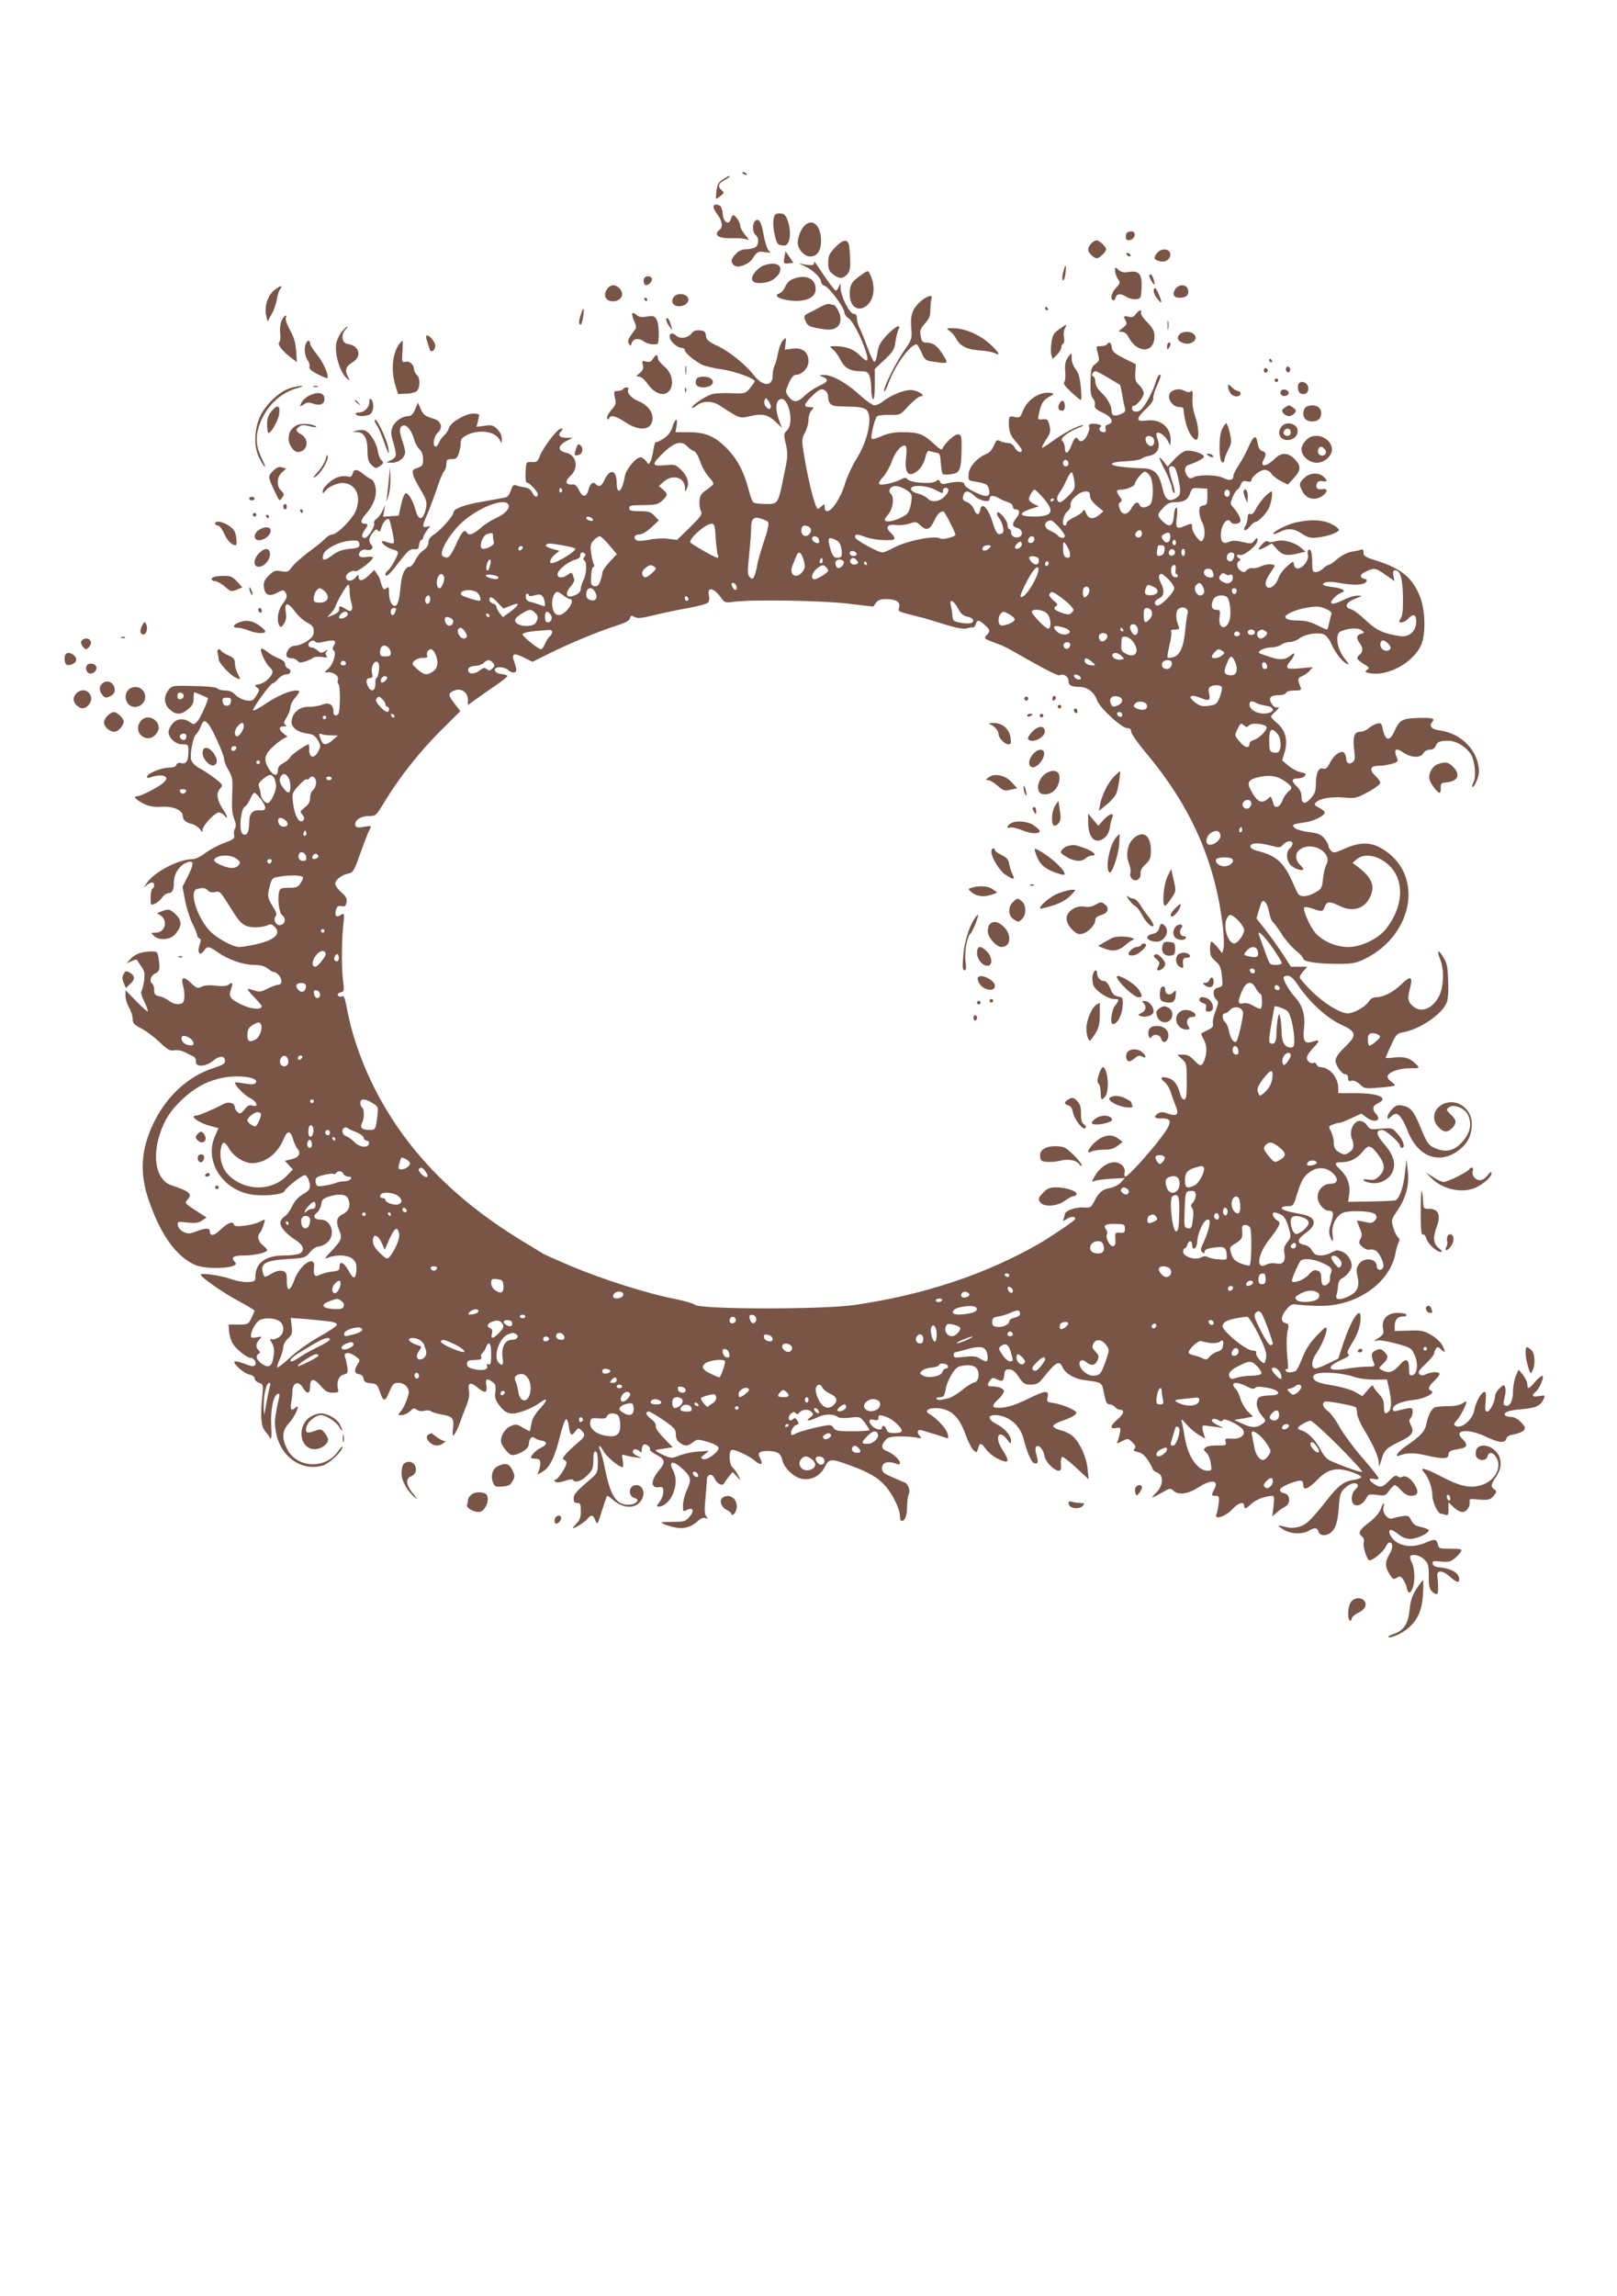 <?xml version="1.0" standalone="no"?>
<!DOCTYPE svg PUBLIC "-//W3C//DTD SVG 20010904//EN"
 "http://www.w3.org/TR/2001/REC-SVG-20010904/DTD/svg10.dtd">
<svg version="1.0" xmlns="http://www.w3.org/2000/svg"
 width="902pt" height="1280pt" viewBox="0 0 902 1280"
 preserveAspectRatio="xMidYMid meet">
<g transform="translate(0,1280) scale(0.1,-0.1)"
fill="#795548" stroke="none">
<path d="M4140 11836 c0 -2 7 -7 16 -10 8 -3 12 -2 9 4 -6 10 -25 14 -25 6z"/>
<path d="M4034 11801 c-25 -15 -32 -28 -37 -62 -3 -24 -4 -45 -3 -47 2 -1 13
6 26 16 20 16 21 19 6 31 -24 20 -19 39 14 56 17 9 30 18 30 20 0 7 -3 6 -36
-14z"/>
<path d="M3980 11646 c0 -7 9 -24 19 -38 29 -36 35 -72 17 -87 -40 -33 -9 -53
79 -49 28 1 59 -2 70 -7 16 -7 15 -3 -7 24 -16 18 -28 40 -28 50 0 19 -27 61
-39 61 -5 0 -11 -9 -14 -21 -10 -37 -42 -19 -45 26 -2 22 -9 43 -15 47 -19 12
-37 9 -37 -6z"/>
<path d="M4315 11577 c-4 -18 -1 -58 7 -88 11 -48 16 -54 40 -57 23 -3 30 2
39 25 11 30 6 87 -13 128 -8 18 -19 25 -39 25 -24 0 -29 -5 -34 -33z"/>
<path d="M4212 11568 c-17 -17 -15 -63 3 -78 21 -18 19 -57 -4 -70 -11 -5 -34
-10 -51 -10 -19 0 -40 -9 -55 -25 -28 -28 -31 -47 -10 -65 21 -17 81 5 103 38
24 39 33 43 71 36 31 -5 32 -4 18 10 -8 9 -20 47 -27 85 -12 74 -28 99 -48 79z"/>
<path d="M4488 11542 c-21 -21 -38 -65 -38 -96 0 -36 37 -76 70 -76 38 0 60
32 60 88 0 85 -48 128 -92 84z"/>
<path d="M6287 11503 c-4 -3 -7 -15 -7 -25 0 -14 6 -19 23 -16 29 4 38 48 9
48 -10 0 -22 -3 -25 -7z"/>
<path d="M4658 11420 c-32 -34 -38 -47 -38 -84 0 -36 5 -48 26 -65 34 -27 56
-27 80 0 19 21 21 48 12 149 -4 50 -33 50 -80 0z"/>
<path d="M6087 11442 c-10 -10 -17 -25 -17 -34 0 -17 31 -48 48 -48 15 0 52
36 52 50 0 15 -38 50 -53 50 -8 0 -21 -8 -30 -18z"/>
<path d="M6457 11392 c-24 -26 -21 -41 10 -48 30 -8 56 5 61 31 7 35 -44 47
-71 17z"/>
<path d="M4376 11368 c-7 -37 -5 -40 26 -36 l24 3 -22 32 -22 32 -6 -31z"/>
<path d="M6285 11380 c3 -5 11 -10 16 -10 6 0 7 5 4 10 -3 6 -11 10 -16 10 -6
0 -7 -4 -4 -10z"/>
<path d="M4540 11329 c0 -7 -15 -9 -42 -5 l-43 7 35 -16 c44 -20 90 -64 90
-86 0 -9 9 -19 19 -22 24 -6 111 -122 111 -148 0 -10 11 -26 24 -34 38 -25
127 -235 99 -235 -5 0 -22 14 -38 30 -31 32 -79 50 -135 50 -35 0 -35 -1 -14
-18 12 -9 31 -35 42 -58 23 -46 55 -64 113 -64 33 0 41 -4 49 -26 6 -14 10
-47 10 -74 0 -27 5 -52 10 -55 6 -4 10 25 10 81 l0 87 54 51 c48 45 55 57 61
101 4 28 12 58 17 68 18 35 -19 17 -65 -32 -38 -41 -47 -58 -53 -100 -4 -29
-11 -50 -17 -48 -5 1 -22 36 -37 77 -15 41 -34 89 -43 107 -10 18 -17 43 -17
58 0 17 -5 25 -18 25 -22 0 -72 97 -73 143 0 29 -1 30 -9 10 -5 -13 -13 -23
-18 -23 -5 0 -33 36 -63 80 -29 44 -54 80 -56 80 -2 0 -3 -5 -3 -11z"/>
<path d="M4249 11315 c-14 -8 -34 -26 -43 -40 -26 -39 -6 -59 53 -52 90 10
133 108 48 107 -18 -1 -44 -7 -58 -15z"/>
<path d="M5931 11284 c-6 -21 -7 -42 -2 -47 4 -4 11 11 14 35 7 55 1 61 -12
12z"/>
<path d="M6220 11291 c0 -12 7 -32 15 -45 15 -22 14 -26 -10 -51 -25 -28 -33
-59 -16 -69 5 -3 11 3 14 14 6 24 29 26 62 4 13 -8 36 -14 52 -12 27 3 28 6
31 62 4 76 -13 99 -70 90 -29 -5 -43 -2 -58 11 -19 18 -20 17 -20 -4z"/>
<path d="M4800 11264 c-50 -35 -60 -52 -60 -104 0 -78 57 -106 105 -54 32 35
37 100 12 157 -14 32 -13 32 -57 1z"/>
<path d="M6410 11263 c1 -13 29 -59 30 -48 0 21 -13 55 -21 55 -5 0 -9 -3 -9
-7z"/>
<path d="M3597 11253 c-12 -12 -7 -43 7 -43 18 0 39 27 31 40 -7 11 -28 13
-38 3z"/>
<path d="M4430 11247 c-24 -8 -40 -22 -49 -44 -8 -18 -23 -36 -34 -39 -38 -12
6 -36 75 -41 79 -5 128 20 128 65 0 58 -52 83 -120 59z"/>
<path d="M1532 11184 c-38 -30 -57 -87 -48 -140 l8 -37 22 39 c13 21 26 59 30
84 4 24 12 50 18 57 20 24 3 22 -30 -3z"/>
<path d="M3385 11186 c-22 -33 -5 -66 33 -66 49 0 69 42 36 74 -23 23 -51 20
-69 -8z"/>
<path d="M6557 11189 c-20 -28 -11 -49 22 -49 37 0 53 14 49 41 -4 33 -50 39
-71 8z"/>
<path d="M6437 11187 c-4 -11 1 -29 15 -47 29 -40 34 -31 11 21 -15 35 -21 40
-26 26z"/>
<path d="M3762 11148 c-20 -20 -14 -47 12 -54 31 -7 66 11 66 35 0 30 -54 43
-78 19z"/>
<path d="M5140 11124 c-49 -42 -63 -78 -57 -151 5 -63 4 -65 -40 -129 -52 -76
-117 -208 -111 -225 2 -7 14 15 26 49 35 96 120 212 155 212 4 0 16 -20 27
-44 16 -39 23 -46 57 -51 98 -15 97 -16 58 45 -28 44 -52 60 -88 60 -20 0 -26
6 -31 36 -6 30 -3 40 23 70 25 27 31 44 31 79 0 24 3 50 6 59 10 25 -20 19
-56 -10z"/>
<path d="M3595 11130 c3 -5 8 -10 11 -10 2 0 4 5 4 10 0 6 -5 10 -11 10 -5 0
-7 -4 -4 -10z"/>
<path d="M4580 11091 c-19 -11 -49 -27 -67 -35 -29 -15 -31 -17 -20 -45 11
-30 26 -36 114 -48 70 -9 102 42 68 107 -9 17 -20 30 -24 30 -5 0 -15 2 -23 5
-7 3 -29 -4 -48 -14z"/>
<path d="M5830 11080 c0 -5 5 -10 11 -10 5 0 7 5 4 10 -3 6 -8 10 -11 10 -2 0
-4 -4 -4 -10z"/>
<path d="M3241 11049 c-13 -39 -14 -59 -2 -59 8 0 22 80 16 88 -2 2 -8 -11
-14 -29z"/>
<path d="M6336 11049 c-11 -16 -21 -20 -40 -15 -29 7 -31 4 -16 -24 8 -15 4
-22 -18 -39 -26 -20 -26 -20 -5 -21 15 0 28 -10 38 -29 48 -94 145 -91 145 3
0 30 -8 45 -40 79 -23 22 -38 47 -36 54 8 21 -11 15 -28 -8z"/>
<path d="M3527 11053 c-3 -5 2 -24 10 -42 11 -21 13 -38 7 -46 -41 -56 -45
-65 -36 -81 9 -16 10 -15 16 4 9 26 41 29 70 7 21 -16 75 -21 77 -7 8 43 3
111 -8 130 -13 21 -20 23 -54 17 -31 -5 -45 -3 -59 10 -10 9 -20 12 -23 8z"/>
<path d="M1570 11010 c-7 -17 -10 -48 -7 -69 3 -22 0 -44 -6 -50 -12 -12 24
-55 74 -91 l25 -19 -4 62 c-3 45 -12 77 -34 116 -16 29 -27 59 -24 67 11 28
-12 13 -24 -16z"/>
<path d="M3717 11023 c-3 -5 3 -22 14 -39 19 -27 20 -28 14 -4 -11 37 -21 54
-28 43z"/>
<path d="M6513 10985 c0 -22 2 -30 4 -17 2 12 2 30 0 40 -3 9 -5 -1 -4 -23z"/>
<path d="M5908 10964 c-31 -22 -37 -34 -43 -74 -4 -27 -4 -58 0 -70 l7 -21 24
23 c13 13 24 31 24 40 0 9 5 20 11 23 6 4 7 19 4 35 -4 16 -1 38 5 49 14 27
12 26 -32 -5z"/>
<path d="M1907 10951 c-13 -16 -27 -45 -31 -64 -11 -60 21 -165 60 -198 16
-13 16 -12 6 8 -20 38 -14 60 23 82 56 32 41 94 -25 103 -32 4 -40 50 -14 79
9 10 15 19 11 19 -3 0 -16 -13 -30 -29z"/>
<path d="M5298 10954 c12 -8 29 -28 37 -44 20 -40 63 -60 134 -64 32 -2 68 -9
80 -15 37 -20 23 6 -29 53 -57 51 -140 86 -203 86 -40 0 -41 0 -19 -16z"/>
<path d="M3858 10942 c-19 -27 -66 -34 -88 -12 -21 21 -42 8 -32 -19 9 -23 44
-50 65 -51 9 0 17 -6 17 -12 0 -15 51 -58 95 -81 17 -8 66 -20 110 -26 72 -10
185 -51 185 -67 0 -3 -12 -20 -26 -38 -27 -31 -28 -31 -108 -28 -45 2 -94 -1
-111 -8 -39 -14 -105 -60 -105 -72 0 -5 12 0 26 11 37 29 92 27 135 -4 19 -13
52 -34 73 -46 37 -20 44 -20 92 -9 65 16 100 8 142 -33 l33 -32 -16 44 c-19
55 -19 95 0 111 47 39 91 -124 45 -170 -19 -19 -19 -23 -6 -78 12 -53 11 -67
-10 -167 -34 -168 -33 -165 -101 -165 -32 0 -63 4 -69 8 -7 4 -19 36 -28 72
-25 96 -59 163 -113 221 -69 74 -124 99 -219 99 l-76 0 6 35 c9 48 -8 44 -23
-5 -8 -27 -23 -48 -48 -64 -20 -14 -40 -23 -44 -21 -4 3 -10 -17 -14 -43 -4
-26 -11 -55 -17 -65 -9 -18 -10 -18 -24 2 -9 12 -22 21 -31 21 -26 0 -82 -67
-88 -108 -14 -84 -45 -108 -45 -34 0 74 -39 82 -69 14 -15 -33 -29 -40 -48
-21 -16 16 -31 3 -41 -34 -11 -41 -33 -41 -52 0 -8 18 -22 32 -30 32 -48 -4
-53 15 -15 51 44 41 30 113 -25 125 -52 11 -50 41 3 68 l32 16 -37 0 c-39 1
-49 16 -26 39 9 9 9 12 -4 12 -18 0 -96 -101 -116 -151 -12 -32 -18 -37 -46
-35 -31 1 -31 1 -34 -56 -2 -32 1 -58 5 -58 15 0 63 -50 63 -65 0 -23 -19 -17
-31 9 -8 16 -22 26 -43 29 -17 2 -38 7 -47 11 -13 6 -20 -1 -29 -28 -8 -24
-19 -38 -33 -40 -12 -3 -64 -12 -115 -21 -110 -18 -172 -41 -172 -62 0 -19
-74 -102 -112 -125 -18 -12 -28 -26 -28 -42 0 -16 -10 -32 -29 -45 -16 -11
-36 -36 -45 -56 -9 -19 -23 -35 -31 -35 -27 0 -46 -47 -52 -124 -7 -85 -25
-115 -49 -81 -8 10 -14 37 -14 58 0 34 -2 38 -15 27 -12 -10 -16 -8 -25 15 -5
14 -10 30 -10 33 0 4 -7 18 -16 31 l-16 23 -33 -32 c-33 -32 -55 -33 -55 -3 0
11 -5 9 -18 -8 -20 -24 -52 -21 -52 5 0 18 36 40 51 31 11 -7 99 60 99 76 0 6
-14 7 -34 4 -38 -8 -55 7 -36 30 8 9 21 13 35 9 26 -6 43 12 26 29 -17 17 -13
42 9 68 16 19 21 21 29 10 6 -10 12 -4 20 22 12 36 39 57 45 34 17 -62 27
-119 22 -125 -4 -3 -20 -1 -36 5 -17 6 -30 8 -30 4 0 -14 34 -38 63 -45 15 -3
27 -11 27 -17 0 -16 -37 -84 -54 -98 -9 -8 -16 -17 -16 -22 0 -23 23 -3 75 66
49 63 62 75 84 73 22 -3 27 2 29 25 2 15 8 27 13 27 5 0 9 5 9 11 0 6 9 24 20
39 l20 28 -20 -5 c-26 -7 -25 5 3 69 13 29 36 91 52 138 15 47 34 92 41 101 8
8 14 28 14 42 0 23 4 27 29 27 24 0 31 6 40 31 6 18 11 44 11 59 0 22 8 31 38
46 69 32 157 18 180 -30 10 -20 11 -20 11 7 1 17 -9 38 -25 54 -22 22 -31 25
-71 19 l-45 -6 7 27 c3 15 7 32 8 38 1 5 -14 10 -34 9 -45 -1 -127 -50 -135
-81 -3 -12 -15 -30 -26 -40 -11 -10 -24 -28 -29 -40 -5 -13 -13 -23 -19 -23
-18 0 -11 56 10 75 33 29 23 67 -20 80 -49 14 -60 23 -75 59 l-14 31 -15 -37
c-11 -26 -23 -38 -37 -38 -34 0 -76 -28 -89 -60 -10 -24 -10 -39 0 -73 25 -88
24 -94 -6 -111 l-29 -15 33 -1 c36 0 72 29 72 59 0 10 -7 38 -15 61 -19 55
-19 79 2 87 21 8 49 -26 63 -76 5 -21 19 -46 30 -56 13 -12 20 -31 20 -56 0
-33 -4 -38 -31 -48 -28 -9 -30 -14 -24 -38 3 -15 22 -52 41 -83 37 -60 40 -79
23 -129 -15 -43 -36 -39 -50 12 -14 52 -39 97 -55 97 -7 0 -19 -28 -26 -62
l-14 -63 -44 -3 -43 -3 6 33 6 33 -15 -32 c-8 -18 -23 -38 -33 -45 -10 -6 -17
-17 -14 -25 7 -17 -35 -83 -53 -83 -18 0 -18 21 1 46 18 24 19 34 1 34 -28 0
-26 19 4 53 44 50 63 102 55 149 -4 23 -14 42 -23 45 -10 4 -30 17 -45 30 -35
29 -53 29 -60 2 -5 -17 -11 -20 -31 -15 -13 3 -37 1 -53 -5 -36 -13 -83 -58
-83 -78 1 -14 2 -14 13 0 22 29 77 51 112 45 64 -12 89 -75 61 -151 -18 -47
-105 -135 -133 -135 -9 0 -26 -10 -38 -22 -13 -13 -29 -27 -37 -33 -90 -67
-132 -103 -150 -127 -18 -26 -24 -29 -59 -23 -34 6 -42 3 -70 -24 -23 -24 -30
-38 -27 -62 4 -47 29 -58 74 -34 30 16 37 17 45 4 14 -22 11 -32 -16 -69 -26
-35 -33 -92 -16 -119 7 -11 12 -8 25 11 12 19 15 37 10 67 -9 55 12 55 52 1
16 -23 46 -50 67 -61 30 -16 37 -25 37 -49 0 -23 -8 -35 -37 -55 -21 -14 -50
-25 -64 -25 -17 0 -32 -8 -41 -22 -19 -29 -12 -48 17 -48 12 0 28 -6 34 -14
10 -12 19 -12 44 -4 18 6 38 15 45 21 7 5 28 7 48 4 28 -5 33 -3 25 7 -7 9 -7
16 2 25 9 11 7 11 -10 0 -19 -11 -25 -11 -41 4 -10 9 -26 17 -35 17 -9 0 -17
7 -17 15 0 19 29 32 39 17 4 -7 20 -7 54 1 53 12 67 5 49 -23 -8 -13 -8 -21
-1 -26 18 -11 -1 -76 -29 -102 -24 -20 -24 -23 -7 -21 32 5 67 -19 60 -41 -3
-10 -2 -21 3 -24 5 -3 9 -43 8 -88 -2 -69 -5 -84 -19 -86 -12 -3 -17 4 -17 21
0 39 -25 54 -63 38 -18 -7 -51 -12 -73 -12 -50 2 -89 -28 -97 -74 -7 -37 28
-67 87 -75 31 -4 44 -12 59 -37 17 -30 17 -34 2 -63 -21 -41 -50 -37 -50 8 0
17 -1 32 -3 32 -14 0 -94 -56 -103 -71 -5 -10 -23 -26 -39 -34 -21 -11 -30
-23 -30 -40 0 -36 -26 -32 -50 8 -30 48 -26 78 18 119 20 20 48 41 61 48 l25
13 -22 17 c-28 23 -28 40 1 40 16 0 18 3 9 9 -11 6 -9 15 7 42 12 19 21 44 21
56 0 12 11 35 25 51 30 36 31 42 7 42 -36 0 -108 -31 -172 -75 -36 -24 -66
-40 -68 -35 -4 11 97 150 109 150 5 0 19 11 31 25 12 14 32 25 45 25 26 0 32
25 8 34 -8 3 -15 14 -15 24 0 12 -12 22 -35 31 -19 7 -48 23 -64 37 -16 13
-32 21 -35 16 -7 -11 27 -84 47 -101 10 -7 17 -19 17 -26 0 -24 -40 -62 -71
-69 -29 -5 -31 -8 -16 -19 16 -11 16 -14 -3 -45 -19 -30 -23 -32 -58 -27 -20
4 -47 18 -59 31 -15 16 -33 24 -56 24 -18 0 -38 5 -45 12 -7 7 -57 12 -132 13
-118 3 -121 2 -140 -22 -28 -36 -26 -79 6 -108 34 -32 65 -32 103 1 24 19 31
34 31 60 0 19 2 34 4 34 6 0 76 -30 76 -33 0 -17 -43 -111 -58 -127 -19 -21
-22 -21 -43 -6 -35 24 -74 20 -98 -10 -12 -15 -21 -34 -21 -44 0 -34 39 -70
76 -70 36 0 37 -2 34 -60 -2 -38 -16 -52 -43 -44 -10 3 -19 -1 -23 -10 -4 -11
-19 -16 -43 -16 -41 0 -121 -33 -121 -51 0 -7 7 -8 17 -4 35 13 68 15 83 6 12
-8 11 -13 -5 -32 -21 -23 -129 -79 -152 -79 -23 0 -5 -19 38 -41 31 -15 56
-20 103 -17 66 3 115 -20 116 -53 0 -21 18 -36 53 -44 15 -4 34 -17 42 -28 13
-18 15 -19 15 -4 0 23 68 97 90 97 10 0 23 -7 30 -15 24 -29 21 -7 -4 29 -35
52 -42 93 -20 117 15 17 16 21 3 34 -21 21 -79 62 -120 84 -21 12 -39 31 -43
45 -8 31 11 128 27 141 7 6 19 25 26 43 15 37 22 39 43 15 23 -27 88 -171 88
-195 0 -12 11 -40 25 -63 22 -39 24 -50 20 -138 -3 -71 0 -106 11 -132 10 -25
12 -41 5 -54 -6 -10 -8 -27 -5 -38 5 -17 -4 -24 -56 -43 -33 -12 -80 -38 -105
-56 -24 -19 -55 -34 -69 -34 -78 0 -214 -70 -257 -133 -20 -28 -21 -30 -3 -14
11 9 26 17 32 17 15 0 16 -26 2 -35 -5 -3 -10 -26 -10 -50 0 -44 0 -44 25 -33
14 6 32 22 40 35 9 12 24 23 34 23 22 0 31 19 31 61 0 43 25 86 61 105 50 25
55 5 19 -67 l-32 -63 15 -80 c9 -44 28 -102 42 -129 14 -27 25 -55 25 -62 0
-7 6 -15 13 -18 9 -3 9 -11 1 -34 -16 -42 0 -67 23 -35 20 29 26 28 80 -9 59
-41 141 -69 201 -69 34 0 57 -6 75 -20 14 -11 30 -20 35 -20 17 0 42 -30 42
-51 0 -11 -7 -19 -16 -19 -9 0 -37 -10 -61 -22 -38 -19 -48 -20 -75 -10 -18 6
-34 10 -36 7 -3 -2 14 -23 37 -46 22 -23 41 -45 41 -49 0 -20 -51 -18 -102 4
-72 32 -85 49 -70 89 13 35 9 45 -13 27 -10 -8 -31 -10 -68 -6 -35 5 -63 3
-81 -5 -24 -11 -29 -10 -60 20 -42 40 -58 35 -45 -15 6 -19 9 -49 7 -67 -2
-27 -8 -33 -31 -35 -16 -2 -37 5 -53 17 -14 11 -38 23 -54 26 -25 5 -30 12
-30 35 0 16 -5 32 -10 35 -19 12 -10 45 15 57 26 12 29 26 19 88 -6 34 -7 36
-47 35 -51 -2 -85 -15 -112 -45 l-20 -22 28 13 c15 7 28 10 30 8 1 -2 12 -18
24 -36 19 -26 22 -40 17 -80 -4 -26 -11 -53 -15 -59 -5 -6 1 -30 16 -59 13
-27 22 -51 19 -54 -2 -3 -31 23 -64 57 l-60 61 0 -32 c0 -18 9 -47 20 -65 11
-18 20 -46 20 -62 0 -25 7 -33 48 -54 26 -13 72 -48 102 -76 45 -43 59 -51 82
-46 16 3 41 -1 60 -11 18 -9 40 -20 48 -24 8 -4 14 -16 13 -28 -4 -32 56 -29
96 5 35 29 66 29 66 -1 0 -16 -14 -24 -67 -41 -136 -44 -256 -153 -328 -299
-74 -148 -83 -286 -31 -435 66 -193 153 -314 256 -361 69 -32 260 -20 227 13
-27 27 -13 38 46 38 62 0 132 16 132 30 0 5 -11 17 -25 28 -26 21 -32 51 -15
68 10 10 32 74 26 74 -2 0 -16 -6 -32 -14 -16 -8 -53 -17 -82 -20 -42 -5 -54
-4 -58 8 -7 20 -35 7 -81 -36 -31 -30 -53 -31 -53 -2 0 18 -24 18 -76 -2 -36
-14 -46 -14 -71 -2 -16 7 -29 23 -31 36 -3 22 -1 22 52 16 43 -5 61 -3 82 10
l26 18 -62 40 c-57 37 -61 41 -46 57 31 34 18 47 -89 83 -79 26 -107 145 -66
277 26 83 60 137 123 197 69 65 128 99 208 120 100 26 238 8 204 -26 -7 -7
-27 -7 -60 -1 -27 5 -51 8 -52 6 -9 -9 47 -69 81 -86 41 -21 53 -55 15 -43
-17 5 -27 0 -44 -22 -19 -23 -25 -26 -38 -15 -9 8 -16 19 -16 27 0 23 -32 34
-60 20 -65 -34 -142 -66 -155 -66 -43 0 13 -41 82 -59 l42 -11 -19 -43 c-62
-135 35 -296 196 -326 70 -13 185 -2 191 18 5 15 81 77 109 88 8 3 18 -5 24
-22 17 -45 12 -60 -29 -83 -26 -15 -47 -37 -61 -67 -12 -25 -30 -50 -40 -55
-10 -6 -22 -19 -25 -31 -8 -24 27 -67 87 -105 42 -27 49 -57 19 -74 -11 -5
-50 -10 -88 -10 -101 0 -157 -41 -158 -115 0 -28 -3 -30 -39 -33 -22 -2 -65 5
-95 16 -60 21 -171 37 -171 25 1 -15 126 -102 213 -148 48 -26 87 -50 87 -53
-1 -4 -9 -23 -18 -42 -17 -34 -20 -35 -72 -35 l-55 0 3 -40 c2 -22 11 -52 21
-67 19 -31 78 -78 97 -78 20 0 39 -29 26 -42 -8 -8 -22 -6 -52 6 -22 9 -48 16
-57 16 -27 0 44 -67 78 -74 17 -3 29 -12 29 -21 0 -9 11 -20 25 -25 24 -9 24
-12 19 -67 -13 -114 -8 -175 14 -201 9 -11 22 -28 28 -38 8 -14 10 3 7 66 -5
90 12 170 36 178 11 4 12 -2 7 -24 -25 -113 -27 -136 -16 -191 24 -135 144
-219 260 -184 37 11 110 79 110 103 0 6 -10 -4 -23 -22 -69 -103 -230 -97
-285 10 -32 64 -29 102 12 148 34 37 65 112 35 84 -23 -21 -31 -13 -25 26 4
20 7 48 7 62 1 54 35 65 61 19 21 -35 38 -30 38 11 0 46 20 48 58 4 27 -31 40
-39 68 -39 31 0 34 2 29 23 -9 37 5 72 32 78 23 6 25 11 20 43 -3 20 -8 44
-12 53 -11 28 21 33 55 8 30 -21 30 -23 15 -46 -21 -33 -19 -52 8 -56 14 -2
23 -11 25 -25 3 -17 11 -23 39 -25 32 -3 38 -7 50 -43 22 -63 30 -64 54 -7 19
45 25 52 50 52 32 0 59 -23 59 -51 0 -26 -27 -89 -47 -111 -15 -17 -15 -18 7
-18 13 0 34 10 47 21 18 18 25 20 38 9 9 -7 25 -10 41 -6 14 4 31 3 37 -2 7
-5 30 -13 52 -17 71 -12 78 -20 72 -78 -4 -44 -3 -48 9 -32 8 10 21 39 30 64
9 25 25 68 36 95 13 32 18 60 14 82 -9 44 8 51 45 20 44 -37 59 -34 52 9 -6
38 1 43 34 20 17 -12 20 -22 16 -54 -4 -30 0 -46 18 -71 40 -54 66 -62 134
-39 32 10 73 31 92 45 50 38 52 21 5 -30 -29 -31 -44 -58 -48 -86 -4 -22 -8
-40 -10 -40 -1 0 -19 10 -39 21 -31 19 -39 20 -66 8 -35 -14 -63 -66 -52 -96
3 -10 17 -30 30 -45 22 -23 28 -25 57 -16 39 14 66 36 66 57 0 28 17 46 32 34
7 -6 24 -13 37 -15 37 -5 35 -22 -3 -41 -33 -15 -66 -56 -49 -58 4 -1 17 -2
28 -3 21 -1 25 -22 11 -65 l-8 -23 31 18 c38 23 67 82 95 198 13 50 27 91 33
93 6 2 13 -15 16 -37 7 -54 14 -60 36 -31 16 21 19 22 34 6 24 -23 21 -34 -14
-64 -67 -56 -101 -96 -85 -99 9 -2 16 -10 16 -18 0 -21 -48 -94 -62 -94 -8 0
-9 -3 -2 -10 8 -8 24 -7 53 3 23 8 44 11 47 6 11 -19 47 -8 80 25 30 30 34 40
34 86 0 37 4 50 13 47 8 -2 12 -24 12 -62 -1 -53 -3 -59 -35 -87 -85 -72 -100
-89 -100 -113 0 -18 5 -25 20 -25 17 0 20 -7 20 -45 0 -35 -6 -52 -25 -70 -13
-14 -22 -25 -19 -25 13 0 61 30 78 49 25 28 34 27 47 -6 11 -27 13 -24 36 52
14 44 27 82 29 84 2 3 14 -5 27 -16 54 -50 119 -58 155 -20 36 38 24 97 -19
97 -43 0 -49 -63 -7 -73 32 -9 4 -37 -37 -37 -67 0 -100 50 -130 200 -9 47
-22 93 -27 103 -5 10 -7 21 -5 24 3 3 13 -9 22 -26 15 -30 87 -91 107 -91 5 0
6 16 2 37 -7 35 -6 36 17 28 13 -4 40 -9 59 -11 34 -4 34 -4 8 7 -16 6 -28 17
-28 25 0 17 22 18 38 2 9 -9 12 -7 12 9 0 12 5 25 10 28 13 8 42 -14 35 -26
-3 -4 12 -17 33 -28 54 -28 57 -43 16 -92 -44 -53 -45 -96 -1 -91 24 3 27 0
27 -26 0 -16 -9 -41 -21 -56 -17 -22 -18 -26 -4 -26 29 0 63 31 79 71 20 50
20 92 1 130 -31 59 4 58 64 -2 36 -36 38 -52 11 -110 -11 -24 -20 -61 -20 -82
0 -35 1 -37 21 -26 35 18 44 -4 16 -37 -23 -27 -31 -29 -91 -29 -36 0 -66 -1
-66 -3 0 -9 75 -32 105 -32 40 0 68 12 102 43 13 12 29 17 39 13 14 -5 15 -4
4 9 -10 12 -11 36 -5 98 4 45 8 93 8 107 2 32 29 37 42 9 15 -33 44 -48 55
-28 5 9 18 26 28 39 l19 23 22 -24 23 -24 -15 31 c-9 17 -23 36 -31 43 -18 15
-22 86 -6 96 13 8 95 -29 133 -61 33 -27 46 -20 27 16 -16 29 -5 40 41 40 54
0 75 -13 83 -51 8 -42 64 -96 108 -104 53 -10 102 15 128 64 25 50 34 50 141
11 103 -37 158 -69 199 -116 40 -46 80 -129 80 -166 0 -16 4 -28 8 -28 20 0
32 28 32 78 0 29 4 61 9 70 11 22 -3 61 -26 68 -10 4 -42 17 -70 30 -44 19
-53 27 -53 48 0 31 32 42 73 27 21 -8 27 -8 27 3 0 17 -39 52 -72 65 -32 12
-35 30 -10 60 13 17 29 21 77 22 33 1 76 -2 95 -6 29 -6 33 -5 23 6 -22 22
-16 42 10 34 12 -4 42 -13 67 -20 25 -7 54 -17 64 -21 17 -6 18 -4 12 22 -6
28 -61 87 -101 110 -47 26 31 46 92 23 48 -18 80 -58 108 -134 14 -40 35 -81
45 -90 18 -16 19 -16 26 9 8 34 18 33 44 -4 12 -17 39 -39 60 -50 70 -35 77
-23 30 50 -44 68 -18 115 29 53 19 -26 20 -26 21 -7 0 30 -35 71 -81 94 -48
25 -52 50 -9 50 73 0 141 -56 160 -133 19 -73 42 -128 57 -134 23 -9 27 4 15
44 -7 23 -8 41 -2 47 14 14 39 -12 46 -50 6 -35 53 -84 81 -84 11 0 14 9 11
37 -1 20 2 38 7 40 6 2 41 -26 79 -61 l69 -64 -6 57 c-5 63 -41 144 -81 182
-14 13 -44 29 -68 34 -24 6 -43 17 -43 24 0 7 24 21 53 30 30 10 61 25 69 33
13 14 9 18 -31 38 -26 12 -65 24 -87 27 -39 6 -41 7 -35 34 8 40 -12 38 -115
-13 -56 -27 -102 -43 -136 -46 -62 -5 -68 6 -23 48 17 15 30 35 30 43 0 15
-29 27 -67 27 -26 0 -29 9 -10 34 11 15 17 16 35 7 32 -17 40 -13 44 22 2 27
7 32 28 32 17 0 32 -12 53 -42 25 -38 33 -43 67 -43 32 0 43 6 67 35 75 94 92
103 111 60 16 -34 66 -63 122 -70 101 -14 96 -10 109 -76 9 -46 16 -59 30 -59
10 0 24 -7 31 -15 7 -8 18 -15 26 -15 29 0 24 -23 -10 -52 -43 -35 -48 -57
-10 -50 25 4 26 3 22 -24 -3 -16 -9 -37 -13 -48 -8 -17 -7 -17 25 -1 31 16 33
16 56 -6 18 -17 21 -25 13 -36 -9 -10 -5 -14 19 -19 20 -4 38 -19 56 -46 14
-22 26 -44 26 -49 0 -5 11 -14 25 -19 37 -14 35 -71 -4 -111 -36 -36 -32 -36
29 -2 47 27 49 27 69 9 26 -23 80 -15 133 19 72 48 119 45 93 -5 -19 -38 -19
-40 6 -40 19 0 21 -5 17 -42 -3 -24 -8 -51 -13 -62 -14 -33 55 -10 90 30 31
35 65 45 65 19 0 -21 10 -19 41 11 23 22 78 43 117 44 9 0 11 -14 6 -57 l-7
-58 24 21 c13 12 34 27 47 33 32 17 31 67 -3 75 -45 11 -28 35 44 60 50 17 61
14 61 -15 0 -32 28 -21 78 30 59 61 108 72 191 44 29 -10 54 -22 55 -28 0 -5
-18 -13 -42 -16 -52 -7 -84 -30 -140 -100 -96 -122 -123 -148 -163 -161 -30
-8 -51 -9 -80 -1 -47 12 -49 9 -6 -17 38 -23 101 -26 137 -5 34 20 48 18 55
-5 7 -23 41 -26 66 -7 29 22 41 59 47 141 5 71 8 84 33 108 27 27 62 37 73 19
3 -4 -3 -16 -14 -26 -22 -20 -27 -67 -7 -83 18 -14 50 1 67 32 13 25 17 27 61
21 44 -6 48 -5 68 24 13 17 27 31 32 31 5 0 21 -14 36 -30 18 -20 36 -30 55
-30 38 0 45 22 18 64 -21 35 -51 53 -70 41 -6 -4 -17 -2 -24 4 -9 8 -21 2 -46
-24 -38 -39 -50 -42 -85 -19 -32 21 -32 36 0 28 14 -4 25 -2 25 4 0 6 -40 57
-90 114 -49 56 -106 134 -127 171 -20 38 -50 78 -65 89 -28 20 -36 42 -18 53
9 6 155 -20 172 -31 4 -3 8 -18 8 -33 0 -15 16 -54 36 -87 53 -87 84 -155 85
-189 0 -27 2 -25 15 16 16 55 26 65 107 104 66 32 78 51 56 92 -10 18 -10 26
-1 35 7 7 12 23 12 36 0 22 -3 24 -32 19 -18 -4 -43 -9 -55 -13 -17 -5 -23 -2
-23 10 0 23 46 43 118 51 62 7 123 40 95 51 -20 9 -15 24 17 54 16 15 30 33
30 39 0 14 -42 14 -75 -1 -20 -9 -28 -9 -38 1 -9 9 -2 22 36 57 26 25 47 51
47 57 0 7 4 19 10 27 7 12 12 12 29 -4 25 -23 26 -16 6 24 -8 16 -36 42 -62
57 -42 24 -55 27 -125 24 l-78 -2 0 28 c0 35 16 53 48 53 13 0 20 4 17 10 -3
6 -26 10 -50 10 -56 0 -90 -36 -80 -87 5 -29 2 -35 -27 -54 -26 -16 -28 -19
-9 -14 15 5 57 -2 109 -16 83 -23 86 -25 104 -66 21 -49 14 -106 -15 -111 -14
-3 -17 4 -17 37 0 56 -18 62 -55 18 -33 -38 -60 -46 -96 -26 -20 10 -20 11 5
34 31 29 33 46 6 70 -17 15 -24 16 -46 6 -26 -12 -28 -28 -9 -73 6 -16 1 -18
-40 -18 -25 0 -78 -5 -116 -12 -105 -17 -117 10 -24 51 34 15 46 24 37 30 -10
6 -6 19 17 57 33 52 51 102 51 147 0 68 -50 -5 -95 -138 l-30 -90 -55 -27
c-30 -15 -63 -28 -72 -28 -25 0 -23 44 2 80 29 41 60 111 60 138 0 19 -8 14
-55 -35 -40 -42 -62 -77 -81 -126 -15 -38 -31 -70 -38 -72 -30 -10 -49 -9 -54
4 -3 8 0 11 6 7 7 -4 9 10 5 46 -8 69 -8 146 2 179 5 21 3 27 -14 32 -29 7
-27 39 6 77 24 29 30 31 70 25 23 -3 79 -6 122 -6 203 0 387 131 416 297 4 21
12 47 17 57 7 13 5 22 -5 30 -7 7 -19 31 -25 53 -12 40 -11 44 22 93 49 72 68
143 59 222 l-7 64 -8 -69 c-8 -84 -33 -154 -56 -159 -9 -2 -72 -5 -140 -6
l-122 -2 6 40 c8 50 -9 100 -46 136 -39 37 -38 45 5 45 46 0 87 21 118 61 30
39 45 35 87 -22 37 -51 38 -82 4 -116 -21 -21 -32 -24 -60 -20 -44 7 -35 -10
10 -18 49 -10 102 16 123 59 22 47 7 97 -48 160 -43 48 -46 76 -9 76 20 0 100
-72 100 -90 0 -5 5 -10 10 -10 21 0 9 41 -22 76 -32 36 -33 36 -94 31 -58 -6
-63 -4 -78 18 -10 16 -26 25 -42 25 -33 0 -59 -56 -44 -95 16 -41 12 -63 -14
-80 -20 -14 -29 -14 -48 -4 -30 16 -38 28 -38 62 0 15 -7 41 -15 58 -15 28
-15 30 10 39 15 6 32 10 38 10 7 0 37 12 66 26 l55 25 28 -21 c45 -33 88 -19
54 19 -23 25 -20 46 9 59 65 30 7 57 -120 57 l-100 0 0 30 c-1 59 -49 115
-100 115 -9 0 -18 7 -21 15 -4 8 -10 13 -14 10 -15 -10 -40 7 -40 27 0 11 16
36 35 55 40 40 39 50 -4 35 -43 -15 -55 4 -47 74 8 72 -7 126 -48 172 -34 37
-66 92 -66 112 0 5 10 10 23 10 15 0 32 -15 57 -52 62 -93 160 -183 239 -220
90 -41 93 -59 21 -128 -33 -32 -50 -56 -50 -73 0 -28 35 -77 56 -77 8 0 14 -9
14 -21 0 -15 5 -19 18 -15 12 4 29 -3 47 -19 26 -25 31 -26 109 -19 44 3 83 9
86 11 3 3 -5 12 -17 20 -13 9 -23 22 -23 29 0 24 61 48 123 48 56 -1 57 0 40
19 -33 36 -70 48 -123 41 -28 -4 -50 -4 -50 -2 0 3 13 35 30 70 27 60 32 66
66 72 96 18 217 100 244 166 7 18 11 64 8 122 -2 77 -7 100 -27 131 -29 48
-39 41 -17 -13 22 -54 20 -145 -3 -196 -34 -75 -100 -105 -147 -66 -31 25 -34
44 -19 101 18 67 4 74 -48 23 -45 -44 -100 -72 -141 -72 -16 0 -32 -9 -42 -26
-20 -29 -82 -64 -116 -64 -42 0 -131 55 -200 122 -37 37 -68 73 -68 79 0 7 10
23 22 36 l21 23 -46 0 -46 0 -47 73 c-26 39 -69 100 -96 134 l-49 62 12 43 c7
24 15 46 18 50 13 15 31 -11 40 -56 5 -27 14 -51 20 -55 5 -4 28 -34 50 -68
21 -33 57 -75 80 -93 23 -18 41 -39 41 -45 0 -17 77 -29 190 -29 84 0 102 3
152 27 257 125 328 436 135 589 -83 65 -148 71 -254 23 -47 -21 -54 -22 -68
-9 -8 9 -15 22 -15 29 0 8 -11 26 -23 41 -19 22 -36 29 -87 35 -34 4 -69 14
-78 23 -18 18 -13 21 58 31 47 6 110 37 110 55 0 5 -14 17 -31 26 -28 14 -30
18 -17 31 23 22 83 32 157 26 62 -5 70 -3 134 32 37 20 67 43 67 50 0 7 -11
23 -25 36 -38 36 -33 59 13 59 20 0 54 5 75 11 30 8 37 14 32 27 -24 57 -12
67 40 32 40 -26 91 -26 105 0 6 12 21 20 36 20 14 0 27 7 31 18 10 25 23 32
69 32 45 0 94 -28 126 -71 24 -32 35 -127 18 -158 -6 -13 -9 -25 -7 -28 9 -9
37 55 37 84 0 112 -95 213 -216 230 -48 6 -64 24 -45 47 17 21 4 25 -80 23
-88 -3 -103 -12 -131 -75 -25 -56 -49 -54 -63 6 -8 40 -11 43 -35 37 -14 -4
-34 -15 -46 -26 -11 -10 -32 -19 -47 -19 -33 0 -42 -28 -33 -104 6 -41 4 -56
-8 -65 -18 -15 -36 -7 -36 17 0 9 -4 24 -10 32 -14 22 -58 -6 -81 -53 -16 -30
-24 -37 -39 -32 -25 8 -40 -27 -40 -90 0 -35 -6 -52 -28 -76 -33 -37 -52 -32
-52 12 0 19 -9 38 -25 53 -33 31 -32 46 4 46 16 0 34 6 40 14 9 11 5 15 -22
20 -18 3 -49 20 -69 36 l-36 30 14 46 c19 65 6 120 -40 160 -20 17 -36 34 -36
38 0 4 12 18 28 32 17 17 21 24 10 20 -12 -3 -24 3 -34 20 -21 32 -8 48 41 48
19 0 37 6 39 13 3 8 22 13 47 13 35 0 40 2 34 18 -18 43 -17 52 6 61 13 5 33
18 43 30 l20 21 -72 -6 c-80 -8 -87 -1 -52 43 25 32 26 52 3 31 -31 -27 -61
-30 -116 -12 -28 9 -56 19 -61 22 -17 10 28 32 64 32 20 0 45 7 56 15 10 8 32
15 47 15 15 0 41 9 56 21 34 25 109 36 140 20 11 -7 28 -28 36 -48 20 -47 60
-100 87 -114 16 -8 13 -2 -12 30 -41 51 -54 133 -24 149 37 19 98 24 118 9 19
-14 19 -15 -2 -21 -26 -8 -28 -24 -7 -52 19 -25 19 -48 0 -64 -22 -18 -19 -26
21 -51 33 -20 35 -24 20 -34 -14 -11 -13 -13 13 -18 96 -20 233 51 284 147 31
58 30 196 -1 277 -42 108 -106 160 -247 204 -59 19 -70 25 -69 44 0 15 -4 20
-14 16 -7 -3 -31 -8 -52 -11 -23 -4 -55 -20 -79 -40 -21 -19 -44 -34 -50 -34
-6 0 -20 -9 -31 -20 -11 -11 -29 -20 -40 -20 -17 0 -20 7 -20 49 0 27 -3 56
-6 65 -9 24 -25 8 -18 -18 3 -14 -3 -32 -16 -49 -26 -33 -57 -36 -62 -5 -3 21
-4 21 -40 -11 -20 -17 -42 -48 -48 -67 -18 -52 -70 -71 -70 -25 0 10 11 35 25
55 14 20 25 38 25 40 0 13 -48 12 -72 0 -16 -8 -39 -14 -51 -12 -12 2 -27 -4
-34 -12 -9 -12 -16 -12 -30 -4 -23 14 -29 44 -11 56 10 7 10 11 1 15 -19 7
-16 26 3 19 20 -8 89 46 97 74 6 24 -2 26 -18 3 -11 -15 -19 -16 -64 -5 -39 9
-57 9 -77 0 -29 -13 -44 0 -44 38 0 56 36 105 55 74 11 -18 55 -12 55 8 0 17
-22 54 -47 80 -10 11 -10 20 3 50 8 20 20 39 25 41 6 2 15 14 20 28 8 20 14
24 34 19 15 -4 25 -2 25 4 0 21 49 60 74 60 15 0 31 -9 38 -21 7 -11 31 -30
52 -41 l40 -20 33 36 c41 44 42 69 4 107 -36 36 -73 37 -107 4 -49 -49 -90
-53 -64 -6 15 28 13 39 -9 46 -13 4 -22 19 -26 46 -8 49 -23 41 -54 -31 -12
-27 -35 -69 -51 -94 -17 -24 -30 -51 -30 -60 0 -24 -22 -29 -56 -11 -34 18
-136 20 -166 4 -18 -9 -24 -8 -35 7 -18 25 -16 54 5 61 49 16 91 39 88 48 -5
17 -74 38 -102 31 -15 -4 -44 -25 -64 -48 l-37 -40 -20 26 c-34 43 -33 30 2
-39 19 -35 37 -80 41 -100 3 -19 10 -35 15 -35 4 0 1 21 -7 48 -28 89 -29 102
-7 102 15 0 22 -12 32 -52 21 -90 19 -110 -11 -127 -39 -22 -59 -6 -73 55 -20
88 -46 113 -120 113 -16 0 -61 3 -98 7 -92 9 -84 28 13 32 41 2 80 8 87 14 7
6 28 14 46 17 43 9 61 45 45 89 -7 17 -9 34 -6 37 11 11 47 -14 62 -43 l15
-27 1 35 c0 70 -61 117 -136 105 -59 -8 -59 11 0 66 27 26 42 48 39 58 -2 9 7
41 21 71 14 30 23 56 20 59 -8 8 -20 -12 -32 -54 -7 -22 -27 -65 -45 -95 -26
-43 -39 -55 -58 -55 -16 0 -24 6 -24 18 0 9 3 16 7 15 14 -6 58 47 58 68 0 13
-11 34 -25 46 -21 20 -24 31 -22 70 l3 47 -66 33 c-53 27 -66 38 -68 61 -3 27
-16 35 -27 17 -3 -5 -19 -10 -34 -10 -28 0 -28 0 -17 -41 10 -38 9 -42 -14
-59 -23 -17 -25 -27 -27 -97 -1 -58 2 -82 14 -95 9 -10 13 -26 10 -37 -3 -15
6 -24 44 -42 52 -24 66 -56 30 -66 -13 -3 -17 -11 -14 -24 4 -13 0 -19 -10
-19 -21 0 -33 20 -17 30 8 5 2 10 -18 15 -34 7 -56 -1 -46 -16 3 -6 -2 -26
-11 -45 -16 -33 -38 -44 -50 -24 -12 19 -22 10 -39 -35 -18 -46 -36 -52 -36
-11 0 12 -6 28 -12 35 -11 10 -7 17 17 37 17 13 48 30 70 38 22 8 33 15 25 15
-22 1 -108 -44 -169 -89 -30 -22 -56 -38 -58 -36 -3 2 8 23 23 46 24 36 26 46
18 78 -8 33 -12 37 -38 34 -27 -3 -28 -2 -21 30 13 59 24 77 57 95 27 14 29
18 15 21 -62 13 -134 -32 -161 -99 -15 -38 -19 -40 -46 -34 -26 6 -30 4 -32
-17 -3 -56 6 -85 38 -120 19 -21 34 -43 34 -48 0 -20 -27 -10 -40 15 -9 16
-22 25 -37 25 -14 0 -33 5 -44 11 -17 9 -22 5 -35 -26 -9 -21 -25 -40 -41 -46
-50 -19 -98 -72 -100 -112 -2 -35 -1 -37 35 -42 63 -11 72 -16 78 -41 12 -45
-10 -51 -76 -19 -36 17 -60 35 -60 44 0 17 -43 19 -102 5 -20 -5 -29 -2 -34 9
-5 14 -9 14 -27 2 -26 -16 -144 -6 -156 14 -6 9 -14 9 -37 -3 -43 -21 -113
-35 -120 -24 -4 5 7 24 24 41 16 18 37 56 47 84 16 52 58 99 77 87 5 -3 6 -29
3 -59 -12 -93 13 -123 65 -79 19 17 34 42 41 71 9 35 15 43 28 37 9 -3 25 -7
36 -9 17 -1 20 -10 23 -56 2 -30 7 -58 11 -62 4 -4 26 -5 48 -1 48 7 55 24 57
144 1 65 -1 75 -18 78 -18 4 -78 -50 -88 -79 -4 -10 -16 -4 -44 22 -65 61 -90
70 -189 69 -39 0 -77 -8 -107 -22 -27 -12 -51 -18 -55 -15 -9 10 16 114 30
126 7 5 39 9 70 8 58 -2 58 -2 106 51 27 28 57 52 66 52 30 0 -2 27 -41 34
-37 8 -119 -23 -171 -64 -14 -11 -35 -20 -45 -20 -11 0 -49 27 -85 60 -73 67
-152 110 -197 109 -28 0 -29 -1 -10 -9 39 -15 35 -28 -13 -50 -27 -12 -64 -37
-84 -56 -41 -40 -63 -41 -91 -4 -18 25 -18 27 2 73 14 31 27 47 39 47 35 0 71
39 71 75 0 52 -33 78 -89 71 l-43 -6 4 35 c4 34 3 35 -14 18 -10 -10 -22 -42
-28 -71 -5 -29 -14 -61 -20 -72 -5 -10 -10 -35 -10 -55 0 -62 -56 -61 -105 3
-46 59 -133 130 -202 163 -51 24 -62 34 -65 57 -2 22 -9 28 -35 30 -22 2 -35
-3 -45 -16z m2325 -249 c34 -20 63 -38 65 -39 1 -1 7 -26 12 -55 5 -30 12 -63
15 -75 5 -17 0 -24 -24 -33 -34 -15 -51 -8 -51 20 0 29 -23 69 -59 103 -20 19
-31 40 -31 57 0 15 -5 29 -12 31 -13 5 -2 28 14 28 5 0 38 -17 71 -37z m-1575
-75 c7 -7 12 -21 12 -32 0 -34 17 -50 52 -51 18 -1 59 -2 90 -3 36 -1 62 -8
72 -18 36 -36 7 -174 -58 -275 -23 -37 -52 -100 -64 -141 -23 -75 -71 -148
-98 -148 -8 0 -14 10 -14 22 0 20 -1 20 -20 3 -19 -17 -20 -17 -29 6 -17 38
-49 176 -65 277 -15 89 -14 95 4 130 11 20 20 52 20 71 0 19 7 43 17 53 15 17
15 18 -10 18 -37 0 -34 16 12 61 40 41 59 47 79 27z m-308 -85 c0 -7 -4 -13
-9 -13 -16 0 -33 30 -26 47 6 17 7 17 21 -1 8 -11 14 -26 14 -33z m2138 -187
c2 -10 -1 -23 -7 -29 -14 -14 -41 9 -41 35 0 26 43 21 48 -6z m-2603 -36 c10
-11 26 -22 36 -25 10 -4 24 -27 35 -58 9 -29 30 -66 46 -84 17 -17 29 -36 27
-42 -2 -5 -20 -20 -39 -33 -28 -19 -36 -31 -38 -60 -2 -21 2 -46 8 -57 9 -18
1 -29 -61 -91 l-72 -70 -52 6 c-28 4 -75 1 -103 -5 -28 -6 -58 -8 -67 -5 -25
10 -18 34 10 34 16 0 42 15 68 39 l42 39 -24 26 c-21 22 -33 26 -83 26 -45 0
-58 3 -58 15 0 18 4 18 92 19 56 1 70 5 92 25 32 30 32 38 4 62 l-23 19 28 25
c49 43 116 24 118 -34 0 -25 1 -26 11 -4 15 31 2 71 -35 106 -30 27 -35 29
-89 23 -75 -7 -75 5 -4 73 61 57 99 66 131 31z m2125 -96 c0 -8 -7 -14 -15
-14 -15 0 -21 21 -9 33 10 9 24 -2 24 -19z m33 -96 c5 -39 3 -46 -31 -80 -20
-21 -41 -38 -48 -38 -21 0 -23 28 -4 53 11 14 29 46 40 72 11 25 24 44 29 41
4 -3 11 -25 14 -48z m421 30 c23 -33 22 -146 -1 -164 -24 -18 -50 -17 -57 2
-8 22 -27 13 -46 -22 -21 -37 -51 -38 -64 -1 -8 21 -7 30 3 37 11 6 11 12 -3
31 -22 32 -20 39 9 39 29 0 75 20 75 32 0 16 43 68 56 68 7 0 20 -10 28 -22z
m-1358 -80 c31 -21 33 -25 27 -68 -3 -25 -12 -53 -21 -62 -19 -23 -97 -52
-117 -44 -15 5 -13 10 9 37 28 33 36 95 15 116 -18 18 -2 43 28 43 15 0 41
-10 59 -22z m159 2 c47 -24 45 -24 45 -5 0 8 7 15 15 15 40 0 -5 -65 -50 -73
-22 -4 -36 0 -52 15 -12 11 -37 23 -55 27 -19 4 -34 14 -36 24 -5 25 82 23
133 -3z m-2080 1 c3 -5 1 -12 -5 -16 -5 -3 -10 1 -10 9 0 18 6 21 15 7z m3600
-41 c0 -39 -3 -45 -22 -48 -19 -3 -23 -10 -23 -35 1 -18 7 -43 15 -57 17 -29
19 -79 5 -100 -9 -13 -14 -10 -35 15 -14 17 -25 40 -25 53 0 26 -1 26 -45 8
-43 -18 -49 -10 -40 54 4 32 3 50 -4 50 -5 0 -11 -21 -13 -47 -4 -58 -25 -67
-63 -29 -32 32 -31 37 4 75 22 24 38 31 66 31 49 0 71 13 84 50 10 29 13 31
53 28 l43 -3 0 -45z m-916 -6 c67 -76 53 -104 -51 -104 -88 0 -91 20 -8 46
l35 11 -27 13 c-16 7 -28 19 -28 27 0 16 22 53 32 53 3 0 25 -21 47 -46z
m1041 26 c0 -11 -7 -20 -15 -20 -8 0 -15 9 -15 20 0 11 7 20 15 20 8 0 15 -9
15 -20z m-1425 -14 c26 -27 85 -40 85 -20 0 22 17 25 47 9 15 -9 40 -20 56
-25 15 -5 27 -16 27 -25 0 -8 6 -15 14 -15 25 0 28 -19 7 -46 -28 -35 -26 -50
4 -58 28 -7 35 -40 10 -50 -23 -8 -45 4 -45 25 0 10 -4 19 -10 19 -5 0 -10 11
-10 24 0 26 -52 85 -58 66 -2 -6 3 -19 11 -28 8 -9 18 -32 22 -50 5 -25 3 -33
-10 -38 -21 -8 -30 5 -50 70 -22 73 -60 110 -67 64 -5 -33 -22 -32 -35 2 -6
17 -23 34 -37 40 -27 10 -30 17 -20 44 9 23 31 20 59 -8z m645 0 c0 -16 13
-35 38 -56 l37 -31 -24 -20 c-33 -27 -59 -24 -72 9 -9 22 -12 24 -19 11 -5 -8
-27 -24 -50 -34 -22 -10 -40 -24 -40 -32 0 -7 -4 -13 -10 -13 -20 0 -10 58 13
77 13 11 21 27 19 39 -4 27 50 74 84 74 19 0 24 -5 24 -24z m-200 -20 c0 -3
-4 -8 -10 -11 -5 -3 -10 -1 -10 4 0 6 5 11 10 11 6 0 10 -2 10 -4z m-3043 -31
c8 -21 -22 -52 -71 -74 -23 -10 -61 -34 -84 -54 -45 -38 -66 -45 -77 -27 -14
22 -28 7 -61 -65 -34 -74 -45 -84 -74 -66 -23 15 25 105 91 173 90 92 257 160
276 113z m2462 -97 c17 -33 31 -65 31 -69 0 -11 -71 -30 -83 -22 -32 20 -192
-12 -266 -53 -24 -13 -50 -24 -58 -24 -26 0 -153 70 -153 85 0 19 7 19 58 1
35 -13 94 -20 145 -17 23 1 22 16 -4 40 -32 29 -19 51 26 44 20 -3 54 0 76 7
36 12 41 12 62 -8 35 -33 53 -27 77 22 19 40 31 53 52 55 3 1 20 -27 37 -61z
m-1992 15 c3 -7 -3 -9 -16 -6 -12 3 -21 10 -21 15 0 13 32 6 37 -9z m977 -13
c7 -7 0 -43 -24 -113 -18 -56 -35 -114 -36 -128 -2 -15 -8 -39 -14 -55 -10
-25 -12 -26 -27 -12 -14 14 -14 29 -4 125 6 59 11 126 11 149 0 51 13 65 53
53 17 -5 35 -13 41 -19z m1621 -27 c19 -21 35 -44 35 -50 0 -17 -25 -16 -39 1
-6 8 -25 19 -41 26 -41 17 -39 55 3 59 4 1 24 -16 42 -36z m-1913 -60 c3 -43
8 -86 12 -95 5 -11 4 -18 -3 -18 -12 0 -151 80 -151 87 0 28 88 103 120 103
15 0 19 -12 22 -77z m527 54 c15 -19 -10 -53 -33 -44 -23 9 -21 57 3 57 10 0
24 -6 30 -13z m1851 -32 c0 -19 -20 -29 -32 -17 -8 8 -7 16 2 26 14 17 30 12
30 -9z m-3620 -14 c0 -11 2 -26 5 -33 6 -15 -32 -38 -60 -38 -28 0 -6 75 24
83 29 8 31 7 31 -12z m3778 -8 c-3 -32 -25 -37 -42 -10 -8 14 -8 20 4 27 28
18 41 11 38 -17z m-3129 -43 l42 -50 -41 -43 c-22 -25 -40 -51 -40 -59 0 -8
-5 -29 -11 -47 -9 -24 -16 -31 -33 -29 -18 3 -21 9 -19 53 1 27 6 51 12 53 7
2 8 10 2 20 -4 9 -11 37 -14 62 -5 37 -2 49 15 68 12 12 27 22 33 22 7 0 31
-22 54 -50z m1168 35 c3 -9 3 -18 1 -21 -9 -9 -38 8 -38 22 0 19 29 18 37 -1z
m1203 1 c0 -18 -16 -29 -30 -21 -13 8 -1 35 16 35 8 0 14 -6 14 -14z m-1107
-7 c17 -8 26 -22 30 -47 7 -42 3 -52 -24 -52 -20 0 -31 19 -44 78 -7 35 -1 39
38 21z m-2658 -24 c0 -17 -8 -21 -55 -25 -39 -4 -65 -13 -91 -32 -50 -39 -69
-37 -53 6 9 23 73 59 119 67 61 10 80 7 80 -16z m4555 10 c0 -8 -4 -15 -10
-15 -5 0 -10 7 -10 15 0 8 5 15 10 15 6 0 10 -7 10 -15z m-860 -10 c0 -16 -27
-32 -37 -21 -7 7 16 36 28 36 5 0 9 -7 9 -15z m267 -43 c6 -27 0 -37 -22 -29
-10 5 -15 20 -15 49 1 41 1 42 16 23 8 -11 17 -30 21 -43z m-2821 36 c35 -6
64 -14 64 -18 0 -16 -107 -80 -133 -80 -17 0 -5 30 19 49 l25 20 -41 11 c-22
6 -38 15 -35 20 8 13 24 12 101 -2z m-235 -21 c-13 -13 -26 -3 -16 12 3 6 11
8 17 5 6 -4 6 -10 -1 -17z m2609 8 c-13 -16 -40 -20 -40 -7 0 14 12 22 33 22
16 0 17 -3 7 -15z m976 -12 c-2 -20 -10 -29 -24 -31 -18 -3 -20 1 -18 25 5 35
3 33 25 33 15 0 19 -6 17 -27z m59 -14 c0 -7 -8 -15 -17 -17 -18 -3 -25 18
-11 32 10 10 28 1 28 -15z m55 1 c0 -11 -4 -20 -10 -20 -5 0 -10 9 -10 20 0
11 5 20 10 20 6 0 10 -9 10 -20z m-1832 -7 c2 -8 -5 -13 -17 -13 -12 0 -21 6
-21 16 0 18 31 15 38 -3z m-1515 0 c4 -3 2 -12 -4 -19 -7 -8 -7 -14 1 -19 15
-9 12 -76 -5 -109 -8 -15 -15 -36 -15 -46 0 -20 -15 -35 -48 -44 -34 -11 -40
19 -10 52 14 15 23 34 21 42 -13 43 -12 42 -35 26 -31 -22 -58 -20 -58 3 0 22
59 70 98 80 15 4 28 13 28 19 1 7 2 14 3 17 2 7 16 6 24 -2z m1216 -24 c15
-43 14 -59 -6 -81 -34 -38 -72 -12 -53 37 6 14 14 36 20 50 13 34 26 31 39 -6z
m2403 25 c10 -9 -4 -44 -18 -44 -17 0 -25 15 -18 34 6 16 25 21 36 10z m-1087
-38 c0 -26 -19 -31 -39 -11 -24 24 -19 37 12 33 19 -2 27 -9 27 -22z m-1209
-13 c-10 -10 -19 5 -10 18 6 11 8 11 12 0 2 -7 1 -15 -2 -18z m194 12 c10 -12
9 -16 -5 -21 -19 -8 -40 9 -31 25 10 15 21 14 36 -4z m-2045 -22 c-8 -31 -13
-39 -20 -31 -9 9 6 58 17 58 6 0 7 -11 3 -27z m1971 16 c8 -14 -21 -43 -35
-35 -6 4 -11 16 -11 27 0 21 34 27 46 8z m129 -9 c3 -5 1 -10 -4 -10 -6 0 -11
5 -11 10 0 6 2 10 4 10 3 0 8 -4 11 -10z m1015 1 c0 -6 -4 -13 -10 -16 -5 -3
-10 1 -10 9 0 9 5 16 10 16 6 0 10 -4 10 -9z m-2200 -21 c13 -9 11 -14 -13
-35 -33 -29 -45 -31 -54 -8 -4 10 2 23 16 35 27 21 31 21 51 8z m958 -2 c7 -7
12 -16 12 -20 0 -10 -61 -48 -77 -48 -23 0 -14 38 13 59 31 24 36 25 52 9z
m1950 -13 c-3 -14 -1 -25 3 -25 5 0 9 -5 9 -11 0 -6 -7 -9 -17 -7 -26 5 -29
68 -2 68 7 0 9 -10 7 -25z m-786 -61 c-30 -60 -67 -102 -79 -91 -7 7 50 121
75 150 31 36 34 -1 4 -59z m992 50 c10 -26 7 -34 -12 -34 -24 0 -42 19 -35 36
7 19 39 18 47 -2z m965 -19 l50 -35 -6 30 c-4 23 -2 30 10 30 28 0 40 -42 43
-145 1 -72 -2 -106 -12 -122 -13 -21 -13 -23 4 -23 10 0 27 9 37 20 28 31 45
25 45 -15 0 -53 -39 -89 -88 -82 -95 14 -133 32 -193 88 -32 31 -70 60 -85 63
-38 10 -26 38 26 58 43 16 43 17 14 17 -17 1 -53 -10 -80 -24 -61 -31 -88 -26
-54 10 13 14 32 27 43 31 30 9 6 24 -51 31 -29 3 -52 9 -52 14 0 15 37 19 90
9 74 -14 135 -13 149 4 9 11 7 15 -9 19 -30 8 -24 26 13 42 45 20 49 19 106
-20z m-869 0 c18 11 25 -27 6 -40 -13 -10 -23 -10 -41 -1 -27 12 -31 26 -13
44 8 8 15 8 24 1 7 -6 18 -8 24 -4z m-4383 -11 c6 -17 -12 -64 -26 -64 -13 0
-19 33 -10 58 10 26 27 29 36 6z m302 0 c2 -2 2 -7 -2 -10 -9 -9 -67 6 -67 18
0 9 58 2 69 -8z m3740 -15 c17 -17 31 -38 31 -48 0 -26 -78 -104 -96 -97 -21
8 -13 29 14 41 26 12 29 43 7 86 -15 29 -13 49 5 49 5 0 22 -14 39 -31z
m-2412 -34 c8 -22 -6 -33 -17 -15 -13 20 -12 30 0 30 6 0 13 -7 17 -15z m2603
-6 c14 -25 6 -49 -14 -49 -23 0 -40 38 -25 56 16 19 26 18 39 -7z m-4760 -22
c0 -17 4 -48 10 -67 12 -43 0 -58 -31 -36 -30 20 -41 20 -37 -1 2 -10 -9 -21
-32 -31 l-35 -14 22 24 c11 12 23 30 25 38 5 23 62 120 71 120 4 0 7 -15 7
-33z m4485 21 c34 -15 28 -42 -9 -46 -36 -4 -46 7 -35 36 10 26 10 26 44 10z
m-359 -13 c6 -16 -12 -45 -27 -45 -10 0 -12 44 -2 53 11 11 23 8 29 -8z
m-4262 -14 c28 -31 13 -61 -30 -61 -28 0 -34 4 -34 21 0 28 18 59 34 59 7 0
21 -9 30 -19z m1508 -6 c14 -31 0 -50 -31 -40 -13 4 -21 15 -21 29 0 43 34 50
52 11z m699 -26 c21 -30 24 -31 75 -24 105 13 478 7 629 -10 l147 -17 14 21
c11 15 26 21 55 21 57 0 82 -16 75 -45 -7 -26 -14 -23 114 -55 25 -6 89 -25
142 -42 65 -20 105 -27 120 -22 13 4 28 7 34 6 7 -1 14 7 17 18 7 26 18 25 51
-5 30 -28 31 -33 10 -56 -15 -17 -14 -19 18 -32 19 -8 45 -18 57 -22 13 -4 48
-22 79 -40 165 -94 244 -135 253 -130 19 12 49 -6 49 -30 0 -26 17 -35 64 -35
42 0 81 -31 96 -75 14 -41 137 -155 169 -155 14 0 21 -6 21 -20 0 -11 39 -66
86 -122 248 -296 382 -600 425 -961 6 -53 8 -109 4 -124 l-7 -28 -26 33 c-15
18 -30 32 -34 32 -5 0 -8 -19 -8 -42 0 -34 6 -46 30 -67 25 -21 31 -36 36 -83
6 -55 6 -57 -20 -64 -19 -5 -26 -12 -26 -31 0 -14 7 -31 15 -37 13 -10 13 -17
-4 -62 -11 -28 -18 -60 -15 -71 4 -15 -3 -24 -30 -37 -20 -9 -36 -18 -36 -20
0 -2 7 -17 15 -32 18 -34 19 -70 4 -113 -14 -39 -24 -39 -59 -1 -20 21 -37 30
-60 30 l-33 0 27 -25 c25 -23 26 -29 26 -125 0 -82 -3 -100 -15 -100 -8 0 -18
12 -21 28 -12 49 -33 80 -61 89 -42 15 -58 5 -29 -18 14 -11 30 -36 36 -57 6
-20 19 -54 27 -75 22 -50 9 -64 -41 -46 -26 10 -42 10 -53 3 -30 -19 -25 -31
13 -30 65 2 65 -21 1 -106 -68 -90 -185 -218 -199 -218 -6 0 -8 9 -5 19 8 32
-20 61 -58 61 -39 0 -87 -36 -111 -83 -15 -28 -15 -29 2 -21 11 4 53 10 94 12
l75 4 -23 -25 c-13 -14 -40 -27 -61 -31 -41 -6 -64 -26 -89 -78 -16 -30 -20
-33 -59 -30 -41 3 -103 -19 -103 -37 0 -5 -3 -17 -7 -26 -6 -16 -5 -16 20 0
25 16 53 13 42 -5 -6 -10 -135 -97 -195 -132 -301 -173 -647 -288 -1035 -344
-182 -26 -869 -25 -890 2 -5 6 -59 22 -120 34 -145 28 -396 108 -570 181 -77
33 -147 64 -155 69 -8 5 -60 37 -115 70 -387 235 -657 515 -831 863 -61 121
-115 272 -139 387 -24 119 -24 120 -39 114 -8 -3 -17 0 -21 6 -4 7 2 14 15 17
20 5 21 10 14 62 -9 72 -9 205 0 304 8 77 8 78 -13 66 -26 -17 -35 -7 -27 27
6 21 12 25 31 22 19 -4 24 0 28 21 4 20 -2 32 -29 56 -19 17 -34 38 -34 46 0
23 34 50 71 58 29 6 33 12 68 111 21 58 43 115 49 127 17 31 16 31 -29 23 -31
-6 -42 -4 -46 7 -10 26 27 53 72 53 42 0 42 0 94 86 84 137 194 275 310 391
l109 108 -34 44 c-36 47 -36 57 3 72 37 14 73 -12 73 -52 l0 -30 43 31 c23 17
72 51 110 77 37 25 67 49 67 54 0 4 -15 9 -32 11 -45 4 -53 38 -9 38 16 0 36
-7 45 -15 19 -19 46 -19 46 -1 0 8 -5 27 -10 42 -19 50 -6 57 50 29 l50 -25
91 45 c107 54 275 124 376 156 50 16 73 28 77 41 4 17 8 18 26 8 16 -9 39 -7
108 10 48 12 134 30 191 40 57 10 108 24 112 32 5 7 7 23 4 36 -13 53 26 47
66 -9z m2877 34 c-4 -22 -22 -20 -26 1 -2 10 3 16 13 16 10 0 15 -7 13 -17z
m-4234 -9 c16 -15 22 -44 10 -44 -14 0 -90 24 -98 31 -16 14 5 29 39 29 18 0
41 -7 49 -16z m479 -14 c14 -11 30 -20 36 -20 20 0 11 -34 -16 -62 -31 -33
-58 -36 -73 -9 -21 39 -7 111 21 111 3 0 18 -9 32 -20z m2773 -9 c21 -15 48
-38 58 -50 17 -19 18 -23 5 -36 -12 -13 -21 -13 -50 -4 -46 16 -58 27 -39 39
12 8 10 14 -14 33 -17 14 -26 29 -22 35 10 17 19 15 62 -17z m-2966 10 c0 -6
13 -6 33 0 26 7 34 6 45 -8 11 -16 17 -53 7 -53 -2 0 -14 4 -27 9 -13 5 -34
12 -48 15 -17 3 -26 13 -27 26 -1 11 2 20 8 20 5 0 9 -4 9 -9z m-550 -20 c0
-23 -16 -36 -25 -21 -9 14 1 40 15 40 5 0 10 -9 10 -19z m1440 -2 c0 -5 -4 -9
-10 -9 -5 0 -10 7 -10 16 0 8 5 12 10 9 6 -3 10 -10 10 -16z m3007 9 c16 -20
22 -97 11 -128 -20 -59 -64 -44 -55 19 5 38 3 41 -19 41 -26 0 -32 26 -14 61
12 22 62 26 77 7z m-4069 -30 l30 -31 41 16 c53 22 52 7 -1 -33 l-43 -31 -17
22 c-10 12 -18 27 -18 34 0 8 -9 17 -20 20 -11 3 -20 13 -20 21 0 22 17 17 48
-18z m2567 -32 c13 -26 28 -39 47 -43 32 -6 45 -20 31 -34 -6 -6 -29 -7 -59
-2 -45 8 -49 11 -51 38 -1 17 -5 43 -9 59 -10 41 15 30 41 -18z m1280 -27 c-4
-10 -10 -54 -14 -97 -9 -92 -30 -137 -67 -146 -14 -4 -29 -5 -31 -2 -3 3 2 32
10 66 9 34 13 68 10 76 -4 10 2 14 22 14 22 0 26 3 20 18 -18 40 -18 85 0 98
25 18 58 0 50 -27z m771 26 c24 -10 34 -20 31 -29 -3 -8 -9 -31 -13 -50 -3
-20 -9 -36 -13 -36 -3 0 -28 11 -55 25 -32 16 -66 25 -97 25 -52 0 -79 7 -79
21 0 14 59 40 109 49 69 12 79 11 117 -5z m-5186 1 c0 -2 -3 -11 -6 -20 -9
-23 -24 -20 -24 4 0 11 7 20 15 20 8 0 15 -2 15 -4z m4215 -17 c4 -13 0 -27
-11 -40 -26 -28 -34 -23 -34 21 0 33 3 40 19 40 11 0 23 -9 26 -21z m-3441 -5
c19 -18 20 -28 6 -55 -13 -23 -76 -26 -105 -6 -22 17 -14 32 29 58 38 23 50
24 70 3z m2856 -4 c21 -21 27 -74 10 -85 -12 -8 -101 85 -94 97 10 16 64 8 84
-12z m-3900 -4 c0 -15 -37 -32 -47 -22 -9 8 17 36 33 36 8 0 14 -6 14 -14z
m1130 -1 c15 -18 6 -45 -15 -45 -10 0 -15 10 -15 30 0 33 11 38 30 15z m2560
0 c17 -9 30 -22 30 -29 0 -16 -64 -41 -80 -31 -14 9 -13 48 2 63 15 15 13 15
48 -3z m-2899 -8 c-1 -12 -15 -9 -19 4 -3 6 1 10 8 8 6 -3 11 -8 11 -12z
m-212 -16 c19 -12 6 -43 -16 -39 -21 4 -31 48 -11 48 7 0 19 -4 27 -9z m3826
-51 c7 -21 0 -40 -15 -40 -13 0 -32 39 -25 50 10 17 33 11 40 -10z m-406 -1
c18 -6 30 -16 28 -23 -6 -18 -47 -19 -68 0 -37 33 -19 43 40 23z m-3345 -21
c16 -23 13 -38 -9 -38 -17 0 -38 36 -30 50 10 16 23 12 39 -12z m3671 12 c3
-5 1 -10 -4 -10 -6 0 -11 5 -11 10 0 6 2 10 4 10 3 0 8 -4 11 -10z m-3185 -14
c0 -7 -6 -19 -14 -25 -8 -6 -19 -25 -26 -41 -7 -17 -17 -30 -22 -30 -15 0
-103 71 -103 83 0 7 25 14 65 18 36 3 73 6 83 7 9 1 17 -4 17 -12z m3920 -1
c0 -8 -9 -15 -20 -15 -11 0 -20 7 -20 15 0 8 9 15 20 15 11 0 20 -7 20 -15z
m59 6 c12 -8 12 -12 2 -25 -8 -9 -20 -16 -28 -16 -19 0 -29 30 -12 41 17 11
21 11 38 0z m-144 -10 c7 -12 -12 -24 -25 -16 -11 7 -4 25 10 25 5 0 11 -4 15
-9z m-739 -12 c3 -6 0 -18 -9 -26 -18 -18 -37 -9 -37 18 0 21 34 27 46 8z
m143 -35 c42 -53 17 -98 -38 -69 -24 12 -28 19 -26 52 3 46 1 43 24 43 11 0
29 -12 40 -26z m1426 -14 c13 -15 15 -24 8 -31 -18 -18 -53 -1 -53 27 0 29 20
31 45 4z m-1775 -4 c0 -20 -19 -31 -32 -18 -6 6 -7 15 -4 21 10 16 36 13 36
-3z m-3802 -18 c7 -7 12 -20 12 -30 0 -13 -8 -18 -30 -18 -25 0 -30 4 -30 23
0 37 24 49 48 25z m260 -33 c20 -43 15 -81 -13 -99 -34 -23 -50 -20 -87 13
-31 28 -32 31 -16 47 9 9 31 17 48 16 17 0 28 3 24 9 -9 15 3 39 19 39 8 0 19
-11 25 -25z m4392 15 c13 -9 12 -12 -4 -25 -22 -17 -56 -20 -56 -6 0 11 28 41
38 41 4 0 14 -5 22 -10z m-564 -27 c17 -17 17 -18 -5 -21 -24 -4 -54 15 -45
29 8 14 31 10 50 -8z m632 -30 c24 -52 7 -88 -36 -76 -26 6 -27 18 -7 67 18
43 26 45 43 9z m-797 -3 c19 -15 21 -19 7 -20 -27 0 -48 11 -48 26 0 19 14 17
41 -6z m-4161 -11 c0 -5 -7 -9 -15 -9 -15 0 -20 12 -9 23 8 8 24 -1 24 -14z
m820 5 c11 -12 10 -18 -3 -31 -13 -13 -19 -14 -31 -4 -12 10 -20 9 -43 -9 -32
-23 -66 -18 -61 9 2 10 15 17 37 18 18 1 41 8 49 17 20 20 36 20 52 0z m3784
7 c10 -16 -5 -41 -24 -41 -23 0 -34 16 -26 35 6 16 42 20 50 6z m-4421 -13 c6
-18 -4 -78 -13 -78 -4 0 -7 -14 -6 -32 1 -42 -26 -50 -42 -13 -14 29 -8 45 14
45 12 0 14 7 9 30 -9 41 24 83 38 48z m4955 -11 c2 -10 -3 -17 -12 -17 -10 0
-16 9 -16 21 0 24 23 21 28 -4z m-1040 -65 c3 -9 -2 -13 -14 -10 -9 1 -19 9
-22 16 -3 9 2 13 14 10 9 -1 19 -9 22 -16z m-3868 -1 c0 -12 -26 -32 -33 -25
-9 10 4 34 19 34 8 0 14 -4 14 -9z m4655 -51 c4 -6 -1 -30 -10 -54 -16 -41
-20 -45 -61 -51 -36 -5 -49 -2 -74 16 -51 38 -31 52 35 25 39 -17 49 -9 39 30
-4 17 -2 29 7 35 19 12 56 11 64 -1z m-5790 -50 c0 -8 -8 -16 -17 -18 -13 -2
-18 3 -18 18 0 15 5 20 18 18 9 -2 17 -10 17 -18z m1125 -47 c0 -7 5 -13 10
-13 6 0 10 -7 10 -15 0 -24 -21 -17 -51 17 -22 24 -26 34 -17 45 9 11 14 11
29 -3 11 -10 19 -23 19 -31z m4094 41 c22 -8 20 -31 -3 -44 -29 -15 -39 -12
-46 11 -10 30 15 46 49 33z m-4956 -26 c-2 -15 -10 -23 -23 -23 -13 0 -21 8
-23 23 -3 18 1 22 23 22 22 0 26 -4 23 -22z m5110 -21 c5 -23 -23 -32 -55 -18
-21 10 -23 14 -12 27 16 20 63 14 67 -9z m610 14 c9 -6 34 -13 55 -16 52 -8
48 -39 -5 -43 -43 -4 -88 21 -88 49 0 21 11 24 38 10z m-748 -67 c0 -17 -22
-14 -28 4 -2 7 3 12 12 12 9 0 16 -7 16 -16z m-4059 -7 c-1 -12 -15 -9 -19 4
-3 6 1 10 8 8 6 -3 11 -8 11 -12z m-381 -7 c0 -5 -4 -10 -10 -10 -5 0 -10 5
-10 10 0 6 5 10 10 10 6 0 10 -4 10 -10z m-460 -48 c0 -23 -29 -64 -41 -57
-14 9 -11 37 8 57 20 23 33 23 33 0z m5608 4 c14 15 77 10 96 -7 13 -12 -41
-68 -71 -75 -13 -4 -23 -12 -23 -19 0 -29 -23 -26 -51 6 -34 38 -34 40 -13 80
14 28 17 29 32 16 15 -13 19 -13 30 -1z m157 -46 c21 -23 25 -84 8 -101 -6 -6
-20 -8 -32 -4 -18 5 -21 14 -21 66 0 65 12 75 45 39z m-6085 -14 c0 -8 -4 -17
-8 -20 -13 -8 -35 11 -28 23 10 16 36 14 36 -3z m808 4 l37 -1 -28 -24 c-36
-32 -55 -32 -67 1 -13 34 -13 37 6 30 9 -3 32 -6 52 -6z m-530 -72 c-6 -18
-28 -21 -28 -4 0 9 7 16 16 16 9 0 14 -5 12 -12z m132 -78 c0 -5 -4 -10 -10
-10 -5 0 -10 5 -10 10 0 6 5 10 10 10 6 0 10 -4 10 -10z m170 -132 c0 -45 -11
-48 -39 -12 -24 30 -27 54 -9 72 20 20 48 -15 48 -60z m-90 43 c5 -11 10 -31
10 -44 0 -26 -25 -83 -42 -93 -14 -9 -42 22 -44 49 -1 12 -5 30 -9 40 -6 14 0
25 21 43 36 29 50 30 64 5z m5635 -15 c44 -31 47 -39 22 -59 -12 -11 -27 -33
-33 -50 -12 -35 -41 -48 -49 -23 -17 53 -14 50 -33 32 -35 -31 -62 -16 -97 53
-21 42 -9 57 56 70 55 11 95 4 134 -23z m-5402 -11 c-1 -17 -9 -35 -18 -41 -8
-6 -15 -25 -15 -41 0 -22 -8 -38 -29 -54 -27 -22 -29 -25 -14 -41 8 -9 12 -22
8 -27 -20 -33 -51 14 -60 90 -7 55 -6 58 30 98 20 22 41 39 45 36 5 -3 12 -1
15 5 14 23 40 5 38 -25z m87 25 c0 -5 -7 -10 -15 -10 -8 0 -15 5 -15 10 0 6 7
10 15 10 8 0 15 -4 15 -10z m-812 -72 c-3 -7 -11 -13 -18 -13 -7 0 -15 6 -17
13 -3 7 4 12 17 12 13 0 20 -5 18 -12z m416 -42 c35 -47 34 -67 -3 -64 -44 3
-61 -17 -61 -72 0 -54 -19 -80 -40 -55 -18 22 -6 136 16 148 9 5 22 24 30 43
8 19 18 34 23 34 5 0 20 -15 35 -34z m5526 -26 c0 -24 -26 -38 -42 -22 -16 16
-2 42 22 42 13 0 20 -7 20 -20z m-5385 -96 c19 -19 7 -38 -21 -32 -23 4 -32
48 -10 48 8 0 22 -7 31 -16z m5331 -61 c-10 -10 -19 5 -10 18 6 11 8 11 12 0
2 -7 1 -15 -2 -18z m-5220 -20 c-10 -10 -19 5 -10 18 6 11 8 11 12 0 2 -7 1
-15 -2 -18z m5102 0 c3 -23 -30 -53 -60 -53 -26 0 -23 45 5 65 29 20 51 15 55
-12z m402 -47 c0 -7 -7 -19 -15 -26 -25 -21 -19 -76 11 -99 24 -19 64 -29 64
-16 0 3 -9 14 -20 25 -27 27 -26 65 2 84 69 49 184 -19 146 -86 -7 -13 -15
-48 -18 -78 -5 -51 -8 -56 -45 -77 -44 -25 -83 -26 -96 -3 -5 8 -20 41 -34 73
-46 100 -89 137 -184 161 -29 7 -46 17 -46 26 0 21 43 24 110 6 53 -14 57 -13
73 5 19 22 52 25 52 5z m-5502 -74 c3 -16 -2 -22 -16 -22 -22 0 -32 17 -24 38
7 20 37 9 40 -16z m67 8 c3 -6 -1 -13 -10 -16 -19 -8 -30 0 -20 15 8 14 22 14
30 1z m-454 -19 c20 -16 21 -21 10 -35 -17 -20 -48 -20 -94 -1 -44 18 -53 31
-30 44 29 17 89 13 114 -8z m6377 0 c136 -70 150 -242 32 -392 -44 -54 -138
-99 -209 -99 -71 0 -148 35 -187 83 -31 39 -67 124 -59 137 3 5 24 2 47 -6 54
-19 57 -18 68 11 11 30 28 31 80 5 76 -39 146 -16 176 56 24 58 4 104 -72 161
l-29 22 24 21 c29 25 80 26 129 1z m-823 -1 c11 -17 -15 -40 -45 -40 -30 0
-56 23 -45 40 3 5 24 10 45 10 21 0 42 -5 45 -10z m-5361 -15 c-4 -8 -10 -12
-15 -9 -14 8 -10 24 6 24 9 0 12 -6 9 -15z m176 -88 c0 -7 -7 -23 -16 -35 -12
-18 -25 -22 -63 -22 -42 0 -50 -3 -54 -22 -10 -43 0 -119 18 -132 23 -16 15
-50 -12 -54 -24 -4 -42 33 -25 50 7 7 4 22 -12 47 -34 54 -36 64 -22 117 11
45 15 50 47 55 65 12 139 10 139 -4z m-530 -72 c7 -9 22 -12 39 -9 30 6 25 11
104 -114 41 -66 64 -81 120 -82 27 0 58 5 69 11 17 9 24 7 41 -9 38 -39 -3
-75 -110 -98 -37 -8 -77 -14 -88 -14 -35 0 -120 46 -160 85 -73 73 -123 226
-77 238 33 9 50 7 62 -8z m5747 -167 c18 -18 33 -42 33 -54 0 -25 -36 -74 -55
-74 -33 0 -62 86 -44 133 15 35 26 34 66 -5z m-5097 -58 c0 -5 -4 -10 -10 -10
-5 0 -10 5 -10 10 0 6 5 10 10 10 6 0 10 -4 10 -10z m5289 -95 c28 -40 51 -78
51 -84 0 -6 -15 -11 -34 -11 -33 0 -34 2 -60 76 -15 41 -30 82 -33 90 -14 37
30 -4 76 -71z m-84 -15 c10 -31 -3 -42 -38 -34 -42 8 -43 10 -22 34 23 26 52
26 60 0z m-5198 -16 c4 -13 -44 -74 -58 -74 -20 0 -20 31 1 60 21 30 49 37 57
14z m73 -24 c0 -19 -11 -26 -23 -14 -8 8 3 34 14 34 5 0 9 -9 9 -20z m5110
-76 c0 -17 -22 -14 -28 4 -2 7 3 12 12 12 9 0 16 -7 16 -16z m-5296 -73 c9
-14 -4 -41 -19 -41 -17 0 -38 27 -30 40 8 12 42 13 49 1z m5301 -21 c9 -16 20
-30 25 -30 11 0 14 -73 3 -83 -3 -4 -21 3 -40 14 -22 14 -42 19 -58 15 -31 -8
-33 11 -5 72 23 52 52 56 75 12z m133 2 c2 -7 -3 -12 -12 -12 -9 0 -16 7 -16
16 0 17 22 14 28 -4z m-5353 -37 c0 -28 -29 -25 -33 3 -3 19 0 23 15 20 10 -2
18 -12 18 -23z m5149 -106 c-2 -35 -28 -147 -37 -155 -13 -13 -34 16 -41 55
-3 21 -13 44 -21 51 -18 15 -20 50 -2 50 7 0 20 9 29 19 24 28 74 14 72 -20z
m247 14 c18 -15 39 -104 39 -165 0 -31 -4 -38 -19 -38 -35 0 -51 28 -52 88 -1
31 -4 68 -8 82 -7 23 -8 21 -14 -15 -4 -22 -7 -59 -7 -82 0 -42 -11 -59 -33
-50 -10 4 -9 26 4 103 10 55 18 100 18 102 2 7 58 -12 72 -25z m-5726 -73 c13
-21 -6 -75 -32 -87 -32 -16 -43 -9 -43 25 0 32 8 45 35 60 25 14 32 15 40 2z
m6235 -60 c13 -9 11 -14 -13 -35 -15 -14 -32 -25 -38 -25 -10 0 -13 53 -2 63
9 10 36 8 53 -3z m-6616 -33 c14 -21 2 -31 -27 -23 -25 6 -42 31 -32 46 8 12
47 -3 59 -23z m5834 -55 c2 -14 -2 -22 -11 -22 -17 0 -26 19 -19 38 7 19 27 9
30 -16z m292 -26 c0 -8 -9 -24 -19 -37 -17 -21 -20 -22 -26 -7 -4 9 -2 26 5
37 12 24 40 28 40 7z m-5592 -40 c-2 -13 -10 -21 -23 -21 -23 0 -32 30 -14 51
16 19 41 -1 37 -30z m73 21 c-13 -13 -26 -3 -16 12 3 6 11 8 17 5 6 -4 6 -10
-1 -17z m5416 -109 c-4 -28 -15 -51 -36 -72 -33 -32 -35 -32 -45 0 -4 15 4 34
29 67 45 59 59 60 52 5z m-5347 -128 c0 -5 -4 -10 -10 -10 -5 0 -10 5 -10 10
0 6 5 10 10 10 6 0 10 -4 10 -10z m328 -10 c32 -20 33 -21 27 -73 -9 -73 -11
-77 -42 -77 -43 0 -57 13 -44 38 14 26 14 79 1 87 -5 3 -10 15 -10 26 0 25 26
25 68 -1z m-623 -60 c6 -9 -21 -70 -31 -70 -15 0 -44 22 -44 34 0 15 38 45 57
45 6 1 15 -3 18 -9z m293 -101 c-5 -35 -28 -36 -28 -1 0 16 3 32 7 35 11 12
25 -9 21 -34z m236 0 c22 -8 41 -22 44 -31 2 -10 11 -18 19 -18 8 0 13 -7 11
-17 -5 -26 -55 -19 -82 10 -13 14 -33 28 -44 32 -24 7 -30 41 -9 48 6 2 14 1
17 -3 3 -4 23 -13 44 -21z m-144 -4 c0 -8 -4 -15 -9 -15 -13 0 -22 16 -14 24
11 11 23 6 23 -9z m-205 -37 c5 -19 16 -42 23 -51 23 -27 10 -50 -31 -60 l-38
-9 22 -24 23 -24 -30 -31 c-87 -94 -242 -92 -333 4 -35 37 -50 99 -37 151 9
35 20 33 44 -8 27 -46 87 -83 132 -81 75 3 139 54 174 138 19 46 37 44 51 -5z
m235 2 c0 -5 -2 -10 -4 -10 -3 0 -8 5 -11 10 -3 6 -1 10 4 10 6 0 11 -4 11
-10z m-130 -31 c0 -20 -15 -26 -24 -10 -8 13 4 42 15 35 5 -3 9 -14 9 -25z
m5399 -18 c38 -31 37 -49 -3 -70 -25 -14 -28 -13 -56 20 -32 38 -36 49 -18 67
19 19 40 14 77 -17z m-643 -52 c3 -6 -1 -18 -10 -27 -16 -16 -18 -16 -31 2 -8
10 -12 23 -9 27 7 13 42 11 50 -2z m-4210 -31 c8 -13 -22 -38 -48 -38 -15 0
-17 5 -12 28 4 15 9 30 11 35 5 8 39 -8 49 -25z m5059 2 c3 -5 -6 -12 -20 -16
-29 -7 -41 -1 -30 15 8 14 42 14 50 1z m-630 -29 c10 -18 -26 -88 -51 -100
-44 -20 -54 -14 -54 28 0 42 13 58 57 71 38 11 41 11 48 1z m-4341 -23 c22
-31 8 -43 -20 -17 -13 12 -21 26 -18 30 9 15 22 10 38 -13z m5064 -12 c31 -31
23 -56 -17 -56 -38 0 -71 -34 -71 -74 0 -34 34 -76 61 -76 28 0 31 -15 14 -68
-12 -36 -13 -55 -6 -75 15 -38 20 -34 14 11 -6 45 15 94 50 116 32 21 177 16
191 -7 8 -12 6 -21 -6 -33 -14 -14 -23 -15 -57 -6 -23 5 -41 8 -41 6 0 -3 7
-21 15 -42 13 -30 14 -41 4 -59 -11 -20 -9 -26 10 -44 12 -12 30 -19 40 -16
10 2 25 0 34 -5 22 -12 51 -74 43 -93 -8 -22 -36 -18 -36 5 0 43 -69 53 -98
14 -16 -23 -18 -34 -9 -72 12 -59 -2 -88 -55 -112 -48 -21 -72 -17 -62 13 4
11 7 34 8 50 1 17 9 33 21 39 27 14 55 49 55 70 0 32 -23 67 -53 79 -25 11
-34 10 -59 -4 -31 -18 -76 -22 -93 -9 -5 4 -15 16 -21 27 -6 11 -24 22 -40 25
-42 7 -39 31 9 65 69 50 59 91 -26 106 -78 14 -108 24 -107 34 0 6 15 10 33
10 30 0 33 3 50 60 27 87 39 107 77 133 43 29 92 24 128 -12z m-5522 -1 c4 -8
15 -15 26 -15 32 0 14 -25 -18 -26 -16 0 -36 -3 -44 -7 -27 -11 -95 -24 -107
-20 -7 3 -13 15 -13 28 0 19 8 25 46 34 25 6 49 9 54 6 5 -3 11 -1 15 5 9 15
35 12 41 -5z m4664 -54 c0 -53 -53 -71 -71 -24 -14 37 -8 56 21 63 32 9 50 -6
50 -39z m-291 -30 c13 -8 8 -31 -7 -31 -17 1 -34 19 -28 29 9 13 16 14 35 2z
m381 -35 c0 -14 -7 -32 -16 -41 -12 -12 -13 -19 -5 -29 8 -9 10 -32 5 -66 -6
-45 -9 -51 -28 -48 -20 3 -21 8 -18 93 3 110 5 115 37 115 20 0 25 -5 25 -24z
m-4452 -2 c27 -19 28 -41 3 -49 -22 -7 -71 10 -71 25 0 5 -7 10 -15 10 -16 0
-20 12 -8 23 12 13 68 7 91 -9z m-278 -14 c19 -36 8 -72 -27 -89 -37 -18 -41
-42 -19 -95 16 -39 10 -53 -48 -114 -39 -41 -39 -43 -13 -33 48 18 111 14 136
-10 17 -16 21 -30 19 -62 -4 -52 -17 -52 -44 -1 -24 45 -51 57 -50 22 1 -20
-5 -24 -44 -28 -25 -3 -55 -12 -68 -18 -26 -15 -35 -2 -30 44 8 70 -78 15
-109 -70 -25 -68 -43 -71 -43 -8 0 44 -3 50 -24 56 -16 4 -37 -1 -61 -15 -40
-24 -41 -24 -50 11 -11 46 21 63 137 70 98 6 101 7 127 38 14 18 35 32 47 32
12 0 33 9 48 21 50 40 27 129 -35 129 -37 0 -47 19 -21 39 11 9 22 30 24 46 2
24 10 32 38 42 56 19 98 16 110 -7z m4638 -89 c-2 -77 -6 -96 -18 -96 -21 0
-40 183 -20 195 33 20 41 0 38 -99z m340 55 c4 -47 -9 -64 -32 -41 -27 27 -17
89 13 83 11 -2 17 -16 19 -42z m-5158 -6 c0 -13 -7 -20 -18 -20 -10 0 -23 -5
-30 -12 -22 -22 -13 5 10 29 26 28 38 29 38 3z m507 -36 c-9 -9 -28 6 -21 18
4 6 10 6 17 -1 6 -6 8 -13 4 -17z m4579 -10 c-5 -13 -10 -14 -18 -6 -6 6 -8
18 -4 28 5 13 10 14 18 6 6 -6 8 -18 4 -28z m-4806 -4 c0 -5 -4 -10 -10 -10
-5 0 -10 5 -10 10 0 6 5 10 10 10 6 0 10 -4 10 -10z m140 0 c0 -5 -2 -10 -4
-10 -3 0 -8 5 -11 10 -3 6 -1 10 4 10 6 0 11 -4 11 -10z m4620 -16 c0 -16 -16
-19 -25 -4 -8 13 4 32 16 25 5 -4 9 -13 9 -21z m344 15 c17 -8 30 -27 40 -60
20 -61 20 -66 -5 -97 -15 -20 -19 -35 -14 -60 8 -45 -9 -65 -48 -56 -17 3 -39
1 -53 -7 -60 -32 -50 56 15 138 21 27 44 59 51 73 11 21 10 26 -9 38 -21 15
-29 42 -11 42 5 0 20 -5 34 -11z m-695 -13 c10 -12 8 -17 -8 -25 -11 -6 -24
-11 -30 -11 -15 0 -14 37 2 43 20 9 24 8 36 -7z m-4719 -18 c0 -32 -15 -52
-34 -45 -16 6 -22 47 -9 60 16 16 43 6 43 -15z m5544 12 c16 -6 26 -17 26 -29
0 -19 -47 -61 -69 -61 -23 0 -42 75 -24 93 9 10 38 9 67 -3z m-529 -47 c-4
-21 -17 -59 -29 -85 -19 -40 -21 -50 -10 -59 11 -9 14 -8 14 3 0 11 16 17 51
22 58 8 69 2 72 -40 2 -28 1 -29 -42 -26 -24 1 -52 7 -62 13 -13 7 -26 6 -40
-2 -32 -17 -99 5 -99 31 0 11 4 20 9 20 5 0 11 9 14 20 3 11 10 20 16 20 6 0
11 -9 11 -20 0 -37 27 -22 28 15 2 49 37 125 58 125 13 0 15 -6 9 -37z m-5135
17 c0 -5 -2 -10 -4 -10 -3 0 -8 5 -11 10 -3 6 -1 10 4 10 6 0 11 -4 11 -10z
m4665 -30 c0 -21 -4 -25 -28 -23 -26 2 -28 0 -25 -35 2 -27 -1 -37 -13 -40
-18 -3 -45 50 -34 68 4 6 1 17 -5 25 -19 23 -3 33 53 31 48 -1 52 -3 52 -26z
m699 4 c10 -25 7 -202 -3 -209 -5 -3 -28 2 -50 11 -28 11 -43 24 -50 46 -15
43 -15 44 25 68 29 19 35 28 34 54 -3 44 -2 46 19 46 10 0 22 -7 25 -16z
m-4748 -30 c7 -25 -17 -84 -50 -128 -13 -15 -17 -16 -31 -5 -46 38 -65 64 -65
90 0 43 28 37 49 -10 l17 -39 26 59 c29 64 44 74 54 33z m3930 -70 c8 -32 -6
-46 -42 -42 -51 6 -40 68 12 68 17 0 25 -7 30 -26z m1074 1 c0 -8 -7 -15 -15
-15 -16 0 -20 12 -8 23 11 12 23 8 23 -8z m246 -80 c9 -14 10 -25 3 -35 -8
-13 -13 -10 -34 14 -13 17 -21 34 -18 38 8 14 34 5 49 -17z m-103 -15 c53 -23
62 -34 51 -58 -4 -9 -6 -24 -5 -33 2 -20 -24 -43 -39 -34 -5 3 -10 21 -10 40
0 26 -5 35 -22 41 -17 5 -28 0 -48 -23 -23 -27 -80 -50 -93 -37 -5 5 26 80 46
112 12 18 69 15 120 -8z m-4935 -32 c-3 -7 -11 -13 -18 -13 -7 0 -15 6 -17 13
-3 7 4 12 17 12 13 0 20 -5 18 -12z m4091 -6 c11 -20 -2 -42 -24 -42 -18 0
-48 37 -40 49 10 18 54 12 64 -7z m-899 -32 c0 -5 -4 -10 -9 -10 -6 0 -13 5
-16 10 -3 6 1 10 9 10 9 0 16 -4 16 -10z m1430 -20 c0 -23 -4 -30 -20 -30 -14
0 -20 7 -20 23 0 27 7 37 27 37 8 0 13 -12 13 -30z m-4252 -34 c5 -41 -11 -53
-42 -32 -17 10 -26 26 -26 42 0 23 4 25 33 22 27 -3 33 -7 35 -32z m-908 8 c0
-21 -19 -54 -31 -54 -19 0 -21 31 -4 50 22 24 35 26 35 4z m5090 6 c0 -12 -28
-25 -36 -17 -9 9 6 27 22 27 8 0 14 -5 14 -10z m-1340 -47 c0 -20 -24 -11 -28
10 -2 12 1 15 12 11 9 -3 16 -13 16 -21z m1228 15 c-6 -18 -28 -21 -28 -4 0 9
7 16 16 16 9 0 14 -5 12 -12z m477 -29 c6 -6 6 -16 -1 -27 -15 -23 -106 -29
-123 -8 -10 12 -6 18 26 35 38 20 77 20 98 0z m-3879 0 c3 -6 0 -15 -7 -20
-22 -13 -49 -11 -49 5 0 23 43 35 56 15z m1931 -5 c5 -14 -35 -26 -43 -13 -8
14 6 30 24 27 8 -2 17 -8 19 -14z m-3502 -38 c11 -8 16 -19 12 -30 -5 -14 -17
-16 -59 -14 -63 4 -72 25 -18 44 45 16 43 16 65 0z m3350 4 c-3 -5 -13 -10
-21 -10 -8 0 -14 5 -14 10 0 6 9 10 21 10 11 0 17 -4 14 -10z m191 -41 c10
-17 -8 -28 -58 -35 -58 -8 -85 0 -68 21 17 21 115 32 126 14z m-2778 -21 c-3
-7 -17 -15 -33 -16 -25 -3 -27 -2 -16 12 16 19 55 22 49 4z m3022 -14 c0 -8
-13 -17 -30 -20 -16 -4 -30 -13 -30 -20 0 -19 -36 -36 -68 -32 -21 2 -27 8
-27 28 0 21 6 26 35 30 19 3 51 13 70 22 37 17 50 15 50 -8z m1347 4 c11 -14
63 -154 63 -169 0 -5 -6 -9 -13 -9 -8 0 -32 37 -55 82 -31 61 -39 85 -30 95
13 16 23 16 35 1z m-4107 -18 c0 -5 -7 -10 -15 -10 -8 0 -15 5 -15 10 0 6 7
10 15 10 8 0 15 -4 15 -10z m1287 -6 c8 -22 -15 -43 -27 -24 -5 8 -10 21 -10
28 0 17 30 15 37 -4z m-112 -15 c0 -7 -8 -15 -17 -17 -18 -3 -25 18 -11 32 10
10 28 1 28 -15z m2914 -76 c37 -76 47 -105 44 -130 -3 -18 -8 -33 -11 -33 -15
0 -50 44 -45 56 3 10 -3 14 -20 14 -35 0 -167 107 -167 136 0 27 39 42 137 53
7 0 35 -43 62 -96z m-5461 71 c31 -21 30 -69 -3 -90 -14 -9 -31 -14 -39 -11
-12 5 -12 1 1 -21 12 -21 14 -40 9 -75 -8 -55 -25 -66 -62 -43 -31 21 -41 45
-23 57 11 6 11 11 1 21 -17 17 -15 38 5 60 15 17 15 18 -15 12 -26 -5 -32 -3
-32 10 0 25 27 73 47 85 27 16 86 13 111 -5z m275 -1 c28 -3 47 -11 47 -18 0
-7 -43 -37 -96 -66 -54 -30 -126 -81 -164 -116 -37 -34 -70 -60 -73 -57 -3 3
3 24 14 47 10 23 19 53 19 66 0 13 12 35 26 48 23 21 26 30 21 70 l-5 45 82
-6 c44 -4 102 -10 129 -13z m971 -15 c8 -14 5 -23 -19 -48 -35 -36 -49 -38
-41 -6 4 16 1 26 -9 30 -22 8 -18 25 8 36 30 12 48 9 61 -12z m51 12 c3 -5 3
-15 0 -20 -7 -12 -45 5 -45 20 0 13 37 13 45 0z m3915 -6 c0 -17 -22 -14 -28
4 -2 7 3 12 12 12 9 0 16 -7 16 -16z m-812 -6 c-6 -16 -36 -34 -44 -26 -3 4
-4 14 -1 23 7 17 51 21 45 3z m-604 -18 c12 -12 -21 -50 -44 -50 -25 0 -43 26
-35 51 6 18 12 20 38 15 17 -4 36 -11 41 -16z m1096 12 c0 -13 -12 -22 -22
-16 -10 6 -1 24 13 24 5 0 9 -4 9 -8z m-1225 -50 c0 -23 -4 -42 -10 -42 -13 0
-28 58 -21 77 11 29 31 6 31 -35z m-3205 24 c0 -8 -19 -18 -44 -25 -56 -14
-56 -14 -56 3 0 15 41 34 78 35 12 1 22 -5 22 -13z m3630 -27 c0 -5 -7 -9 -15
-9 -15 0 -20 12 -9 23 8 8 24 -1 24 -14z m-2771 2 c19 -12 5 -31 -24 -31 -37
0 -59 -41 -52 -95 7 -46 1 -55 -21 -33 -32 32 2 138 51 158 28 11 29 11 46 1z
m269 -14 c2 -11 -3 -17 -17 -17 -23 0 -35 15 -26 31 10 15 39 6 43 -14z m1146
7 c9 -3 16 -13 16 -21 0 -21 -44 -12 -48 10 -4 18 6 21 32 11z m856 -19 c0
-18 -5 -25 -20 -25 -20 0 -28 28 -13 43 15 16 33 6 33 -18z m-2087 0 c1 -5 -6
-11 -15 -13 -11 -2 -18 3 -18 13 0 17 30 18 33 0z m2332 -5 c-22 -10 -47 -19
-55 -19 -8 0 5 9 30 19 58 24 77 24 25 0z m-3555 1 c0 -5 -28 -22 -62 -39 -35
-16 -83 -43 -108 -60 -25 -17 -47 -27 -49 -21 -4 13 16 29 109 84 71 43 110
56 110 36z m506 -5 c10 -8 19 -18 20 -23 0 -4 4 -16 8 -25 10 -23 1 -47 -19
-55 -28 -10 -39 12 -20 41 20 30 21 28 -19 41 -16 6 -31 16 -34 23 -5 17 39
16 64 -2z m192 -22 c52 -26 72 -51 30 -39 -50 15 -108 44 -108 54 0 17 22 13
78 -15z m3633 -4 c18 -24 18 -27 -2 -85 -26 -75 -34 -85 -71 -85 -47 0 -99 66
-67 85 5 4 18 0 28 -9 26 -23 50 -20 63 9 10 22 8 29 -11 49 -19 20 -21 28
-11 46 15 27 47 23 71 -10z m582 12 c20 -2 43 1 51 7 17 15 24 6 18 -24 -3
-17 -13 -27 -31 -31 -14 -4 -33 -16 -43 -27 -14 -18 -20 -20 -40 -10 -12 6
-35 14 -50 17 -16 4 -28 10 -28 15 0 19 56 70 70 64 8 -3 32 -8 53 -11z
m-4781 -7 c1 -14 -42 -34 -58 -28 -18 6 -8 22 20 33 25 10 37 8 38 -5z m768
-56 c0 -49 -3 -60 -14 -56 -10 4 -13 1 -9 -8 8 -21 -22 -29 -70 -19 -32 7 -42
14 -42 29 0 13 7 20 20 21 60 3 64 4 59 18 -3 8 0 17 6 21 6 4 15 18 20 31 17
43 30 26 30 -37z m1678 38 c2 -9 -4 -20 -13 -23 -20 -8 -50 19 -40 36 10 17
49 8 53 -13z m1221 -26 c14 -50 14 -51 -6 -51 -10 0 -29 17 -42 37 -22 34 -22
37 -6 49 25 18 41 8 54 -35z m-139 10 c13 -25 13 -61 0 -61 -6 0 -22 7 -35 16
-19 13 -38 14 -85 9 -51 -6 -60 -5 -60 9 0 9 3 16 8 16 4 1 30 7 57 15 71 20
102 19 115 -4z m1407 -15 c-8 -19 -37 -21 -37 -3 0 7 5 18 12 25 15 15 33 -1
25 -22z m1053 24 c0 -5 -4 -10 -10 -10 -5 0 -10 5 -10 10 0 6 5 10 10 10 6 0
10 -4 10 -10z m-3892 -28 c3 -19 -1 -23 -15 -20 -10 2 -19 14 -21 26 -3 19 1
23 15 20 10 -2 19 -14 21 -26z m-2293 -12 c-7 -11 -107 -61 -113 -56 -7 7 83
65 101 66 10 0 15 -4 12 -10z m3930 -10 c14 -15 16 -23 7 -32 -15 -15 -42 7
-42 33 0 25 12 24 35 -1z m125 -10 c0 -5 -12 -22 -26 -40 -20 -23 -29 -28 -40
-19 -10 8 -7 17 19 43 30 31 47 37 47 16z m-1786 -9 c5 -7 -19 -78 -30 -90 -1
-2 -23 7 -48 19 -47 22 -56 39 -33 58 22 18 102 28 111 13z m2970 -30 c16 -16
25 -34 22 -40 -4 -6 -29 -11 -55 -11 -26 0 -63 -5 -81 -11 -25 -9 -34 -9 -40
2 -13 20 3 40 51 64 60 30 71 30 103 -4z m-1726 2 c2 -7 -3 -13 -11 -13 -8 0
-17 -9 -20 -19 -6 -24 -76 -38 -107 -21 -20 11 -21 13 -7 27 9 9 33 17 53 18
21 2 40 8 42 14 5 15 44 10 50 -6z m157 -9 c23 -24 16 -78 -11 -82 -11 -2 -42
-21 -68 -43 -27 -21 -60 -42 -75 -45 -14 -3 -34 -7 -43 -9 -10 -2 -21 1 -24 6
-3 5 6 9 19 9 20 0 25 6 31 38 8 55 50 126 77 133 42 12 77 9 94 -7z m1700
-35 c4 -11 4 -23 2 -26 -9 -8 -59 46 -52 57 9 15 42 -6 50 -31z m-3740 16 c0
-5 -10 -11 -22 -13 -16 -2 -23 2 -23 13 0 11 7 15 23 13 12 -2 22 -7 22 -13z
m-1070 -35 c-5 -8 -11 -8 -17 -2 -6 6 -7 16 -3 22 5 8 11 8 17 2 6 -6 7 -16 3
-22z m5216 4 c25 -9 74 -16 115 -16 l71 1 11 -50 c15 -65 15 -112 0 -127 -21
-21 -28 -13 -28 28 0 30 -7 46 -30 70 -16 17 -30 36 -30 43 -1 7 -14 -3 -30
-22 l-30 -35 -40 23 c-23 13 -79 29 -128 37 -58 9 -91 19 -100 31 -23 31 13
44 109 38 36 -3 86 -12 110 -21z m-4607 -6 c34 -48 9 -146 -31 -122 -10 6 -19
24 -21 40 -2 16 -8 42 -14 57 -9 23 -8 31 3 38 24 15 47 10 63 -13z m496 -13
c0 -9 -9 -15 -21 -15 -18 0 -19 2 -9 15 7 8 16 15 21 15 5 0 9 -7 9 -15z
m-1933 -29 c-5 -13 -22 -100 -31 -156 -2 -14 -4 2 -5 35 -1 67 14 135 31 135
5 0 8 -6 5 -14z m5448 -6 c27 -14 41 -16 46 -9 4 8 23 9 55 4 84 -12 103 -45
26 -45 -26 0 -53 -5 -60 -12 -20 -20 -13 -65 15 -98 26 -32 26 -33 7 -47 -34
-25 -61 -25 -111 -2 l-48 22 53 9 52 10 -30 29 c-16 17 -34 48 -40 69 -6 22
-17 46 -25 54 -38 38 -2 48 60 16z m-3485 0 c0 -5 -7 -10 -15 -10 -8 0 -15 5
-15 10 0 6 7 10 15 10 8 0 15 -4 15 -10z m1119 -9 c6 -10 24 -24 40 -31 39
-16 47 -39 22 -63 -28 -28 -63 -16 -84 28 -18 37 -22 67 -10 78 11 12 22 8 32
-12z m2669 3 c-2 -9 -13 -23 -24 -31 -19 -12 -24 -12 -40 4 -17 17 -17 18 2
21 10 2 23 8 29 13 15 15 37 10 33 -7z m-3433 -14 c0 -22 -39 -19 -43 3 -3 15
1 18 20 15 12 -2 23 -10 23 -18z m335 -20 c-31 -25 -40 -25 -40 -2 0 22 40 44
55 30 7 -6 1 -16 -15 -28z m2320 16 c0 -7 3 -28 6 -45 6 -27 4 -31 -15 -31
-22 0 -25 9 -15 59 6 31 24 44 24 17z m-3669 -19 c-13 -13 -26 -3 -16 12 3 6
11 8 17 5 6 -4 6 -10 -1 -17z m1577 11 c19 -19 14 -28 -18 -28 -16 0 -30 4
-30 8 0 9 21 32 30 32 3 0 11 -5 18 -12z m-873 -8 c3 -5 -4 -19 -16 -31 -26
-26 -47 -12 -30 20 12 22 36 28 46 11z m480 -25 c0 -10 -9 -23 -20 -29 -11 -6
-23 -15 -26 -19 -5 -7 -39 34 -39 47 0 7 62 25 75 22 6 -2 10 -11 10 -21z
m-188 -11 c7 -18 -20 -44 -44 -44 -13 0 -18 41 -6 53 12 13 44 7 50 -9z m703
1 c0 -8 -4 -15 -10 -15 -5 0 -10 7 -10 15 0 8 5 15 10 15 6 0 10 -7 10 -15z
m2180 1 c0 -37 -69 -45 -125 -13 -17 10 -12 13 40 18 33 3 66 6 73 7 6 1 12
-4 12 -12z m-3002 -13 c2 -9 -7 -13 -27 -13 -30 0 -39 9 -24 24 11 10 46 3 51
-11z m1206 11 c23 -9 20 -41 -5 -54 -47 -26 -95 16 -53 47 20 14 34 16 58 7z
m-1359 -50 c0 -35 -25 -43 -61 -19 -20 13 -23 19 -14 30 11 13 45 24 65 20 6
-1 10 -15 10 -31z m360 26 c3 -5 2 -10 -4 -10 -5 0 -13 5 -16 10 -3 6 -2 10 4
10 5 0 13 -4 16 -10z m-37 -22 c3 -14 -3 -18 -26 -18 -35 0 -45 9 -30 27 15
19 52 12 56 -9z m862 8 c0 -16 -37 -32 -48 -21 -7 7 25 35 40 35 4 0 8 -6 8
-14z m-600 -6 c0 -5 -4 -10 -10 -10 -5 0 -10 5 -10 10 0 6 5 10 10 10 6 0 10
-4 10 -10z m448 -19 c3 -8 -1 -12 -9 -9 -7 2 -15 10 -17 17 -3 8 1 12 9 9 7
-2 15 -10 17 -17z m-39 -5 c10 -11 7 -17 -11 -30 -31 -22 -3 -20 47 4 39 18
86 18 111 -2 7 -4 36 -6 66 -2 54 6 56 6 82 -28 14 -19 26 -38 26 -41 0 -4
-42 -7 -94 -7 -82 0 -95 2 -107 20 -14 19 -14 19 -102 0 -48 -11 -96 -26 -107
-32 -10 -7 -21 -10 -24 -7 -11 10 7 49 25 54 15 5 17 9 6 25 -7 13 -15 16 -21
10 -14 -14 -26 -12 -26 4 0 22 30 43 39 27 6 -9 11 -8 21 4 16 19 54 20 69 1z
m2606 -17 c0 -26 -29 -39 -48 -20 -7 7 -5 16 8 31 23 25 40 21 40 -11z m-3435
-26 c62 -43 70 -52 70 -80 0 -22 7 -37 22 -47 29 -21 45 -20 74 3 23 18 26 18
82 2 33 -10 58 -23 60 -33 4 -21 -64 -72 -86 -63 -15 5 -14 9 8 26 l25 20 -60
-4 c-33 -2 -80 -12 -105 -22 -44 -17 -46 -17 -95 5 -27 13 -43 24 -35 26 8 1
33 6 54 9 l39 6 -49 50 c-30 31 -48 57 -46 68 2 12 -9 27 -28 41 -27 20 -33
40 -10 40 5 0 41 -21 80 -47z m-252 25 c7 -7 12 -31 12 -55 0 -52 -22 -68 -80
-58 -55 9 -92 40 -88 74 3 24 6 26 45 23 32 -3 45 0 49 12 7 19 45 21 62 4z
m1499 -9 c34 -12 83 -58 83 -76 0 -8 -14 -13 -39 -13 -31 0 -41 4 -46 20 -7
21 -25 28 -25 10 0 -16 -32 -12 -52 7 -27 24 -23 45 7 37 19 -5 25 -2 25 10 0
19 9 20 47 5z m-1695 -14 c0 -5 -5 -11 -11 -13 -6 -2 -11 4 -11 13 0 9 5 15
11 13 6 -2 11 -8 11 -13z m3435 -85 l36 -21 -7 23 c-14 44 -12 53 9 50 11 -2
38 -6 60 -8 l40 -5 -32 15 c-18 8 -33 20 -33 26 0 12 20 13 40 0 9 -6 17 -5
22 3 8 14 96 -29 112 -55 17 -28 -15 -53 -63 -49 -36 2 -39 0 -34 -18 5 -19 1
-21 -46 -20 -28 1 -58 -4 -66 -11 -13 -11 -12 -14 4 -29 10 -9 22 -35 25 -58
6 -40 5 -43 -17 -43 -55 0 -109 76 -127 180 -6 36 -14 76 -17 90 -6 22 -3 21
26 -12 17 -20 48 -46 68 -58z m778 -60 c76 -76 136 -142 133 -146 -6 -5 -96
26 -175 61 -22 10 -40 30 -57 63 -26 51 -70 96 -106 107 -11 3 -20 9 -20 13 0
10 52 40 70 41 8 1 78 -62 155 -139z m-3065 116 c0 -3 -4 -8 -10 -11 -5 -3
-10 -1 -10 4 0 6 5 11 10 11 6 0 10 -2 10 -4z m2790 -6 c0 -12 -28 -25 -36
-17 -9 9 6 27 22 27 8 0 14 -5 14 -10z m-610 -23 c0 -32 -22 -87 -35 -87 -18
0 -18 4 -4 49 7 20 13 42 15 49 4 16 24 6 24 -11z m-1683 -22 c8 -23 -26 -55
-59 -55 -35 0 -35 7 -1 42 30 31 51 36 60 13z m2126 -5 c14 -11 35 -36 47 -55
21 -33 21 -37 6 -60 -9 -14 -22 -25 -30 -25 -21 0 -43 32 -49 70 -3 19 -9 47
-12 63 -9 32 3 35 38 7z m-2388 1 c3 -6 -3 -15 -14 -21 -24 -12 -42 7 -20 21
18 11 26 11 34 0z m2711 -66 c9 -14 14 -28 10 -32 -8 -9 -46 27 -46 44 0 21
18 15 36 -12z m-2558 -7 c17 -17 15 -28 -7 -28 -22 0 -35 15 -26 30 8 13 18
13 33 -2z m1722 -9 c0 -14 -30 -38 -47 -39 -21 0 -14 26 10 38 29 14 37 14 37
1z m-1979 -57 c27 -23 20 -49 -16 -58 -43 -11 -73 34 -43 64 17 17 32 15 59
-6z m66 2 c9 -23 -13 -40 -32 -24 -8 7 -15 19 -15 26 0 19 39 18 47 -2z m-703
-96 c-3 -5 -12 -4 -20 3 -7 6 -11 15 -8 21 3 5 12 4 20 -3 7 -6 11 -15 8 -21z
m3206 -27 c0 -22 -25 -45 -40 -36 -14 9 -13 21 6 39 21 21 34 20 34 -3z"/>
<path d="M5716 8911 c-4 -5 -2 -12 3 -15 5 -4 12 -2 15 3 4 5 2 12 -3 15 -5 4
-12 2 -15 -3z"/>
<path d="M5870 8904 c0 -8 5 -12 10 -9 6 3 10 10 10 16 0 5 -4 9 -10 9 -5 0
-10 -7 -10 -16z"/>
<path d="M5900 8860 c0 -5 5 -10 10 -10 6 0 10 5 10 10 0 6 -4 10 -10 10 -5 0
-10 -4 -10 -10z"/>
<path d="M5990 8841 c0 -6 5 -13 10 -16 6 -3 10 1 10 9 0 9 -4 16 -10 16 -5 0
-10 -4 -10 -9z"/>
<path d="M5730 8810 c0 -5 7 -7 15 -4 8 4 15 8 15 10 0 2 -7 4 -15 4 -8 0 -15
-4 -15 -10z"/>
<path d="M5800 8810 c0 -5 5 -10 10 -10 6 0 10 5 10 10 0 6 -4 10 -10 10 -5 0
-10 -4 -10 -10z"/>
<path d="M5520 8763 c26 -10 50 -36 50 -55 0 -22 34 -58 56 -58 14 0 15 7 11
38 -8 49 -46 82 -95 81 -20 0 -30 -3 -22 -6z"/>
<path d="M5759 8721 c-17 -17 -28 -35 -24 -41 18 -30 100 10 93 46 -5 30 -36
28 -69 -5z"/>
<path d="M5761 8594 c-25 -31 -27 -62 -6 -71 29 -10 79 53 68 85 -8 21 -40 13
-62 -14z"/>
<path d="M5843 8493 c-55 -26 -73 -115 -24 -121 49 -7 91 36 91 93 0 35 -29
47 -67 28z"/>
<path d="M6212 8468 c-33 -35 -66 -102 -76 -156 l-6 -33 44 36 c24 19 48 48
54 63 10 26 25 122 19 122 -2 0 -17 -15 -35 -32z"/>
<path d="M5515 8466 c-18 -13 -18 -15 -3 -16 10 0 33 -14 53 -31 31 -28 39
-30 72 -22 l37 8 -30 33 c-35 40 -97 53 -129 28z"/>
<path d="M5710 8404 c0 -10 5 -26 10 -34 8 -11 9 -7 4 15 -8 37 -14 45 -14 19z"/>
<path d="M5886 8308 c-19 -29 -24 -94 -9 -109 6 -6 16 -2 26 9 14 16 16 29 9
73 l-8 54 -18 -27z"/>
<path d="M5760 8293 c0 -5 5 -15 10 -23 8 -12 10 -11 10 8 0 12 -4 22 -10 22
-5 0 -10 -3 -10 -7z"/>
<path d="M6070 8218 c0 -89 38 -128 89 -91 17 14 28 33 32 59 3 21 9 47 14 57
12 29 -19 20 -50 -15 l-28 -32 -29 34 -28 34 0 -46z"/>
<path d="M5638 8209 c-22 -12 -24 -31 -3 -23 8 4 40 -4 69 -16 50 -20 96 -21
96 -2 0 4 -15 17 -33 30 -35 24 -99 29 -129 11z"/>
<path d="M6226 8131 c-37 -40 -63 -179 -37 -195 14 -9 49 94 54 157 2 31 3 57
2 57 -1 0 -10 -9 -19 -19z"/>
<path d="M6328 8130 c-36 -28 -51 -93 -32 -139 8 -20 13 -45 10 -57 -4 -13 0
-27 10 -35 22 -18 50 1 46 32 -1 15 8 32 28 50 25 24 30 35 30 76 0 83 -40
115 -92 73z"/>
<path d="M5955 8083 c-11 -3 -25 -13 -32 -22 -10 -14 -6 -19 25 -38 43 -26 87
-30 108 -8 9 8 25 15 36 15 33 0 4 26 -49 44 -48 17 -54 17 -88 9z"/>
<path d="M5530 8052 c0 -33 45 -107 79 -129 43 -29 55 -29 40 0 -7 12 -15 38
-19 57 -4 28 -13 38 -43 53 -20 9 -37 22 -37 27 0 6 -4 10 -10 10 -5 0 -10 -8
-10 -18z"/>
<path d="M5775 8049 c22 -70 52 -97 143 -124 70 -21 -51 102 -142 143 -4 3 -5
-6 -1 -19z"/>
<path d="M6511 7910 c-21 -46 -30 -160 -12 -160 4 0 20 18 35 41 27 40 27 41
13 102 l-14 62 -22 -45z"/>
<path d="M5748 7863 c7 -3 16 -2 19 1 4 3 -2 6 -13 5 -11 0 -14 -3 -6 -6z"/>
<path d="M5422 7851 c-23 -6 -23 -7 -5 -23 27 -25 68 -31 109 -18 l37 13 -24
18 c-24 19 -73 23 -117 10z"/>
<path d="M5903 7819 c-45 -17 -111 -74 -100 -85 2 -2 33 6 69 17 45 14 77 33
99 55 33 34 33 34 8 33 -13 0 -47 -9 -76 -20z"/>
<path d="M6295 7787 c10 -15 26 -32 36 -38 11 -5 27 -26 38 -47 22 -44 57 -77
65 -64 3 5 -8 27 -24 47 -17 21 -40 53 -51 72 -11 18 -28 33 -38 33 -9 0 -23
6 -30 13 -8 6 -6 -1 4 -16z"/>
<path d="M5650 7770 c-29 -29 -26 -76 5 -96 24 -16 27 -16 45 1 25 23 26 76 2
98 -24 22 -28 21 -52 -3z"/>
<path d="M6107 7754 c-18 -10 -39 -13 -57 -9 -18 4 -40 0 -58 -9 -52 -27 -56
-73 -12 -118 24 -24 36 -29 58 -24 32 8 72 50 72 76 0 13 10 22 32 28 38 10
49 39 22 59 -22 16 -22 16 -57 -3z"/>
<path d="M6555 7735 c-25 -24 -32 -45 -17 -45 11 0 37 30 45 53 9 23 1 21 -28
-8z"/>
<path d="M5435 7676 c-32 -49 -57 -133 -62 -208 -5 -59 -3 -78 7 -78 9 0 11
13 6 49 -7 55 8 141 28 156 12 10 49 105 41 105 -3 0 -12 -11 -20 -24z"/>
<path d="M5522 7648 c-7 -7 -12 -25 -12 -41 0 -33 48 -87 77 -87 50 0 59 66
14 111 -31 31 -59 37 -79 17z"/>
<path d="M6466 7625 c-5 -18 -15 -27 -36 -32 -51 -10 -32 -43 24 -43 43 0 73
59 44 88 -18 18 -25 15 -32 -13z"/>
<path d="M6572 7643 c-22 -8 -34 -41 -22 -63 11 -21 54 -28 65 -10 3 6 -1 10
-10 10 -21 0 -30 27 -16 44 13 16 3 26 -17 19z"/>
<path d="M6210 7573 c-8 -3 -30 -15 -49 -26 l-35 -21 30 -13 c49 -20 83 -16
121 17 18 17 39 30 46 31 7 0 3 4 -8 9 -22 10 -82 11 -105 3z"/>
<path d="M6484 7525 c-8 -33 12 -57 45 -53 22 3 26 8 26 38 0 32 -3 35 -32 38
-28 3 -33 -1 -39 -23z"/>
<path d="M6365 7530 c-3 -5 -14 -10 -24 -10 -23 0 -56 -36 -42 -45 6 -3 21 -3
34 1 25 8 68 50 59 58 -8 9 -20 7 -27 -4z"/>
<path d="M5450 7486 c0 -38 39 -79 66 -69 22 8 17 51 -11 78 -35 36 -55 33
-55 -9z"/>
<path d="M6572 7478 c-19 -19 -14 -56 9 -68 17 -10 20 -9 19 7 -4 35 0 43 21
43 29 0 19 24 -12 28 -13 2 -30 -3 -37 -10z"/>
<path d="M6437 7474 c-3 -4 3 -14 15 -23 17 -15 19 -21 9 -39 -9 -18 -9 -22 2
-22 17 0 37 20 37 37 0 14 -35 53 -48 53 -5 0 -11 -3 -15 -6z"/>
<path d="M6095 7362 c-3 -16 -1 -40 4 -55 12 -31 81 -77 116 -77 30 0 31 -4 5
-37 -20 -25 -29 -103 -12 -103 24 0 50 48 54 97 3 50 2 52 -25 57 -22 4 -32
15 -44 46 -10 24 -23 40 -33 40 -21 0 -40 20 -40 42 0 28 -18 21 -25 -10z"/>
<path d="M6230 7354 c0 -24 95 -114 119 -114 25 0 26 4 5 40 -21 35 -124 96
-124 74z"/>
<path d="M5455 7350 c-4 -6 0 -22 9 -35 25 -38 86 -46 86 -11 0 31 -80 70 -95
46z"/>
<path d="M6746 7335 c-3 -8 -13 -15 -23 -15 -17 -1 -17 -1 0 -15 25 -18 47 -9
47 21 0 27 -15 32 -24 9z"/>
<path d="M6477 7293 c-4 -3 -7 -21 -7 -39 0 -27 5 -35 24 -40 44 -11 61 -1 64
35 3 31 2 33 -13 18 -19 -20 -45 -12 -45 14 0 19 -11 25 -23 12z"/>
<path d="M6690 7226 c0 -7 10 -16 21 -19 16 -4 20 -11 16 -26 -4 -16 0 -21 14
-21 27 0 34 26 15 55 -18 27 -66 35 -66 11z"/>
<path d="M5520 7220 c0 -5 5 -10 10 -10 6 0 10 5 10 10 0 6 -4 10 -10 10 -5 0
-10 -4 -10 -10z"/>
<path d="M5450 7210 c0 -5 5 -10 10 -10 6 0 10 5 10 10 0 6 -4 10 -10 10 -5 0
-10 -4 -10 -10z"/>
<path d="M6378 7209 c19 -20 14 -45 -10 -56 -21 -10 -21 -12 -5 -18 23 -9 63
1 70 18 9 23 -17 62 -43 65 -20 3 -23 1 -12 -9z"/>
<path d="M6117 7199 c-27 -16 -57 -87 -57 -134 0 -37 14 -76 23 -65 43 55 52
78 52 142 0 38 0 68 0 68 0 0 -8 -5 -18 -11z"/>
<path d="M6465 7176 c-16 -12 -18 -19 -10 -43 18 -50 85 -40 85 13 0 13 -9 28
-19 34 -26 13 -33 13 -56 -4z"/>
<path d="M6576 7154 c-34 -33 -7 -94 42 -94 19 0 21 3 11 19 -16 24 -5 51 21
51 25 0 26 16 1 30 -28 14 -57 12 -75 -6z"/>
<path d="M5430 7125 c0 -8 5 -15 10 -15 6 0 10 7 10 15 0 8 -4 15 -10 15 -5 0
-10 -7 -10 -15z"/>
<path d="M6410 7060 c-12 -22 2 -62 14 -41 12 19 47 13 53 -9 7 -28 31 -25 39
5 9 36 -20 65 -62 65 -23 0 -37 -6 -44 -20z"/>
<path d="M6290 6935 c-13 -16 -10 -47 6 -52 6 -2 21 6 33 16 18 16 28 18 42
10 24 -13 25 3 1 24 -23 21 -65 22 -82 2z"/>
<path d="M6130 6810 c-10 -31 -11 -43 -2 -52 7 -7 12 -29 12 -50 0 -42 6 -47
26 -20 25 33 13 162 -15 162 -4 0 -14 -18 -21 -40z"/>
<path d="M6192 6681 c-21 -13 34 -47 86 -54 36 -4 42 -3 38 10 -3 8 -6 16 -6
19 0 2 -13 10 -30 19 -32 17 -68 19 -88 6z"/>
<path d="M5958 6669 c-23 -13 -23 -25 1 -32 13 -3 22 -17 26 -38 8 -42 59
-106 70 -88 5 7 1 15 -9 21 -11 6 -16 23 -16 58 0 37 -5 55 -20 70 -23 23 -28
24 -52 9z"/>
<path d="M6112 6564 c-12 -8 -22 -19 -22 -25 0 -12 50 -11 89 2 25 9 29 14 20
25 -15 19 -59 18 -87 -2z"/>
<path d="M6134 6451 c-48 -29 -89 -95 -45 -71 11 5 42 10 69 10 35 0 57 6 77
22 l27 21 -23 18 c-31 24 -66 24 -105 0z"/>
<path d="M5822 6394 c-16 -11 -22 -24 -20 -42 2 -23 9 -28 37 -30 19 -2 54 1
77 7 45 11 91 2 106 -22 4 -6 9 -9 12 -6 8 7 -64 84 -91 98 -31 16 -95 14
-121 -5z"/>
<path d="M5819 6150 c-25 -25 -28 -33 -19 -50 16 -31 95 -28 140 5 19 14 39
25 46 25 7 0 16 5 19 10 10 16 -58 40 -110 40 -38 0 -52 -5 -76 -30z"/>
<path d="M6582 10938 c-20 -20 -14 -38 15 -49 19 -7 35 -7 50 0 41 19 22 61
-27 61 -14 0 -31 -5 -38 -12z"/>
<path d="M2382 10898 c6 -18 13 -39 15 -46 5 -20 28 -9 31 16 3 20 -29 62 -47
62 -5 0 -5 -14 1 -32z"/>
<path d="M1706 10884 c-11 -28 -6 -69 10 -92 9 -13 13 -29 10 -37 -4 -10 11
-23 45 -41 28 -14 53 -24 55 -22 11 12 -23 89 -57 130 -21 26 -39 54 -39 62 0
21 -16 21 -24 0z"/>
<path d="M2231 10887 c-41 -50 -52 -147 -26 -234 l15 -50 44 2 c24 0 51 7 60
14 20 17 21 75 1 91 -8 7 -15 20 -15 29 -1 28 -25 50 -48 44 -20 -5 -21 -2
-17 56 2 34 2 61 1 61 -2 0 -9 -6 -15 -13z"/>
<path d="M6510 10868 c0 -19 2 -20 10 -8 13 19 13 30 0 30 -5 0 -10 -10 -10
-22z"/>
<path d="M5955 10804 c-13 -19 -16 -40 -13 -75 3 -27 0 -53 -5 -58 -8 -8 4
-25 37 -56 27 -25 52 -45 55 -45 4 0 4 32 0 71 -4 50 -13 79 -29 101 -13 17
-23 44 -22 60 1 35 -1 35 -23 2z"/>
<path d="M3642 10799 c-10 -16 -20 -19 -38 -15 -22 6 -24 4 -18 -19 5 -19 0
-30 -17 -45 -23 -18 -23 -19 -4 -20 12 0 32 -18 48 -41 44 -63 106 -75 129
-24 17 39 1 92 -37 122 -19 16 -35 36 -35 46 0 23 -12 22 -28 -4z"/>
<path d="M7080 10790 c0 -5 5 -10 11 -10 5 0 7 5 4 10 -3 6 -8 10 -11 10 -2 0
-4 -4 -4 -10z"/>
<path d="M3823 10735 c0 -22 2 -30 4 -17 2 12 2 30 0 40 -3 9 -5 -1 -4 -23z"/>
<path d="M7175 10750 c-4 -6 -3 -16 3 -22 6 -6 12 -6 17 2 4 6 3 16 -3 22 -6
6 -12 6 -17 -2z"/>
<path d="M7050 10735 c0 -9 5 -15 11 -13 6 2 11 8 11 13 0 5 -5 11 -11 13 -6
2 -11 -4 -11 -13z"/>
<path d="M3884 10685 c-11 -28 4 -45 39 -45 19 0 40 7 47 15 19 22 -5 45 -47
45 -21 0 -36 -6 -39 -15z"/>
<path d="M7110 10680 c0 -5 5 -10 10 -10 6 0 10 5 10 10 0 6 -4 10 -10 10 -5
0 -10 -4 -10 -10z"/>
<path d="M7247 10664 c-13 -13 -7 -52 8 -58 27 -10 46 5 43 33 -3 26 -35 41
-51 25z"/>
<path d="M6850 10653 c0 -34 21 -63 45 -63 16 0 25 6 25 15 0 8 -7 15 -15 15
-8 0 -23 10 -35 22 -11 12 -20 17 -20 11z"/>
<path d="M1613 10634 c-60 -22 -127 -86 -160 -151 -36 -75 -39 -177 -5 -240
31 -59 43 -62 14 -3 -33 67 -38 118 -18 182 34 105 116 188 214 214 28 8 37
13 22 13 -14 -1 -44 -7 -67 -15z"/>
<path d="M1748 10643 c6 -2 18 -2 25 0 6 3 1 5 -13 5 -14 0 -19 -2 -12 -5z"/>
<path d="M3475 10630 c-3 -5 -17 -10 -30 -10 -21 0 -22 -3 -15 -37 8 -33 5
-41 -21 -70 -16 -19 -26 -39 -22 -46 5 -8 8 -8 11 1 7 21 38 13 92 -23 81 -54
150 -43 150 24 0 38 -31 75 -79 95 -40 15 -67 48 -56 66 3 6 -1 10 -9 10 -8 0
-18 -4 -21 -10z"/>
<path d="M3821 10624 c0 -11 3 -14 6 -6 3 7 2 16 -1 19 -3 4 -6 -2 -5 -13z"/>
<path d="M6538 10619 c-39 -22 -6 -89 44 -89 10 0 18 -3 19 -7 8 -83 30 -145
62 -171 26 -22 29 51 6 120 -13 38 -20 76 -17 108 2 36 0 46 -9 38 -8 -6 -19
-6 -32 1 -24 14 -51 14 -73 0z"/>
<path d="M7145 10620 c-4 -7 -3 -16 3 -22 14 -14 45 -2 40 15 -6 16 -34 21
-43 7z"/>
<path d="M1724 10594 c-17 -8 -36 -26 -43 -40 -10 -24 -10 -24 13 -9 18 12 29
13 51 5 38 -14 65 -4 65 25 0 36 -35 44 -86 19z"/>
<path d="M2060 10559 c0 -31 -28 -59 -59 -59 -12 0 -19 -4 -16 -10 10 -15 71
-12 85 5 16 19 16 63 1 78 -8 8 -11 4 -11 -14z"/>
<path d="M1980 10566 c0 -2 8 -10 18 -17 15 -13 16 -12 3 4 -13 16 -21 21 -21
13z"/>
<path d="M5910 10550 c-12 -23 -6 -40 16 -40 8 0 14 10 14 24 0 33 -16 42 -30
16z"/>
<path d="M1516 10509 c-19 -22 -26 -42 -26 -73 0 -24 3 -45 6 -49 11 -11 56
66 61 104 7 49 -9 56 -41 18z"/>
<path d="M7165 10526 c-16 -12 -17 -16 -6 -30 7 -9 21 -16 31 -16 10 0 24 7
31 16 11 14 10 18 -6 30 -10 8 -22 14 -25 14 -3 0 -15 -6 -25 -14z"/>
<path d="M7282 10528 c-7 -7 -12 -21 -12 -33 0 -28 19 -45 50 -45 31 0 50 17
50 45 0 28 -19 45 -50 45 -14 0 -31 -5 -38 -12z"/>
<path d="M2090 10454 c0 -5 7 -19 15 -30 8 -12 26 -54 40 -95 22 -63 26 -68
22 -33 -6 52 -77 198 -77 158z"/>
<path d="M1655 10429 c-32 -18 -45 -40 -45 -76 0 -32 28 -73 51 -73 54 0 68
70 19 98 -32 18 -34 29 -7 46 11 7 29 7 57 -1 24 -6 38 -7 32 -1 -15 15 -85
20 -107 7z"/>
<path d="M6816 10405 c-19 -40 -17 -176 2 -183 7 -2 12 4 12 13 0 8 10 34 21
57 20 38 20 46 9 95 -7 29 -16 53 -20 53 -4 0 -15 -16 -24 -35z"/>
<path d="M7145 10416 c-30 -45 16 -87 67 -62 29 15 36 55 12 73 -28 20 -62 16
-79 -11z m55 -26 c0 -13 -7 -20 -20 -20 -19 0 -27 20 -13 33 13 14 33 6 33
-13z"/>
<path d="M1990 10399 l-25 -7 27 -1 c39 -1 58 -35 58 -103 0 -45 5 -63 20 -78
24 -24 29 -24 54 -5 16 12 17 16 4 29 -9 8 -18 32 -21 54 -8 46 -44 102 -72
112 -11 4 -31 3 -45 -1z"/>
<path d="M7285 10345 c-14 -13 -25 -36 -25 -50 0 -38 42 -75 85 -75 43 0 85
37 85 75 0 38 -42 75 -85 75 -25 0 -44 -8 -60 -25z m105 -50 c13 -16 6 -35
-15 -35 -18 0 -28 17 -21 35 7 19 20 19 36 0z"/>
<path d="M3212 10294 c-10 -33 -9 -35 11 -32 26 4 35 39 14 56 -11 10 -16 5
-25 -24z"/>
<path d="M1817 10243 c-3 -18 -23 -51 -44 -74 -29 -33 -32 -39 -12 -26 31 20
72 91 67 115 -2 10 -6 5 -11 -15z"/>
<path d="M6740 10260 c20 -13 33 -13 25 0 -3 6 -14 10 -23 10 -15 0 -15 -2 -2
-10z"/>
<path d="M1525 10176 c-31 -31 -31 -34 2 -104 33 -71 31 -69 47 -46 13 17 12
21 -5 37 -29 27 -25 81 7 106 15 12 22 21 16 21 -6 0 -17 3 -26 6 -9 3 -26 -5
-41 -20z"/>
<path d="M2168 10115 c-4 -44 -10 -91 -12 -105 -3 -14 1 -5 9 20 9 26 14 70
13 105 l-3 60 -7 -80z"/>
<path d="M7275 10135 c-29 -28 -30 -36 -10 -74 22 -44 71 -55 113 -25 30 21
29 43 -2 37 -27 -6 -39 7 -30 32 5 11 15 15 30 12 29 -5 31 4 6 26 -28 25 -78
21 -107 -8z"/>
<path d="M6937 10063 c-2 -5 2 -21 9 -38 l13 -30 1 38 c0 33 -12 49 -23 30z"/>
<path d="M7053 10028 c-17 -18 -38 -48 -48 -66 -10 -22 -21 -32 -31 -28 -10 4
-14 -2 -14 -19 0 -14 -5 -34 -12 -45 -19 -30 -1 -36 23 -7 11 15 26 27 33 27
14 0 59 46 73 75 15 29 25 95 15 95 -4 0 -22 -15 -39 -32z"/>
<path d="M1390 10020 c0 -5 7 -10 15 -10 8 0 15 5 15 10 0 6 -7 10 -15 10 -8
0 -15 -4 -15 -10z"/>
<path d="M1580 9975 c0 -8 5 -15 10 -15 6 0 10 7 10 15 0 8 -4 15 -10 15 -5 0
-10 -7 -10 -15z"/>
<path d="M1675 9950 c3 -5 8 -10 11 -10 2 0 4 5 4 10 0 6 -5 10 -11 10 -5 0
-7 -4 -4 -10z"/>
<path d="M1410 9930 c0 -5 5 -10 10 -10 6 0 10 5 10 10 0 6 -4 10 -10 10 -5 0
-10 -4 -10 -10z"/>
<path d="M1485 9920 c3 -5 8 -10 11 -10 2 0 4 5 4 10 0 6 -5 10 -11 10 -5 0
-7 -4 -4 -10z"/>
<path d="M7224 9886 c-50 -12 -130 -54 -120 -63 2 -2 18 3 35 11 43 23 81 20
124 -10 32 -21 47 -25 85 -21 53 5 116 27 121 42 2 5 -16 20 -39 32 -49 26
-122 29 -206 9z"/>
<path d="M1200 9880 c0 -5 7 -10 15 -10 9 0 24 -19 35 -44 16 -38 43 -66 64
-66 9 0 7 46 -4 74 -14 38 -110 78 -110 46z"/>
<path d="M1442 9844 c-32 -22 -26 -60 7 -56 31 3 61 30 61 54 0 23 -37 24 -68
2z"/>
<path d="M7042 9767 c-32 -34 -27 -40 16 -17 l37 20 20 -23 c34 -41 57 -48
116 -35 l51 12 -26 23 c-37 31 -102 48 -142 35 -19 -6 -36 -6 -41 -1 -6 6 -18
0 -31 -14z"/>
<path d="M1445 9715 c-33 -32 -34 -75 -2 -75 37 0 73 52 61 85 -9 22 -32 18
-59 -10z"/>
<path d="M1193 9583 c-20 -7 -15 -23 7 -23 10 0 35 -14 54 -30 32 -29 36 -30
66 -18 l32 13 -30 33 c-25 27 -37 32 -74 31 -23 0 -49 -3 -55 -6z"/>
<path d="M1391 9520 c0 -8 4 -22 9 -30 12 -18 12 -2 0 25 -6 13 -9 15 -9 5z"/>
<path d="M1440 9401 c0 -6 5 -13 10 -16 6 -3 10 1 10 9 0 9 -4 16 -10 16 -5 0
-10 -4 -10 -9z"/>
<path d="M791 9309 c-9 -21 -10 -34 -3 -41 23 -23 44 27 24 59 -5 8 -12 2 -21
-18z"/>
<path d="M1334 9330 c-34 -13 -39 -30 -9 -30 14 0 42 -7 62 -15 40 -17 93 -20
93 -5 0 5 -17 21 -37 35 -39 26 -72 30 -109 15z"/>
<path d="M678 9243 c7 -3 16 -2 19 1 4 3 -2 6 -13 5 -11 0 -14 -3 -6 -6z"/>
<path d="M453 9224 c-3 -8 2 -23 11 -32 15 -15 17 -15 32 0 21 21 11 48 -16
48 -11 0 -23 -7 -27 -16z"/>
<path d="M1214 9158 c3 -13 6 -28 6 -35 0 -18 59 -82 91 -99 33 -17 34 -16 14
22 -8 16 -15 42 -15 57 0 22 -7 31 -34 42 -19 8 -37 19 -41 25 -12 19 -27 10
-21 -12z"/>
<path d="M367 9153 c-11 -10 -8 -51 3 -58 15 -9 47 3 54 20 10 26 -38 58 -57
38z"/>
<path d="M487 9093 c-13 -12 -7 -41 10 -47 21 -8 48 17 40 38 -6 16 -38 22
-50 9z"/>
<path d="M574 8992 c-21 -14 -23 -41 -5 -64 16 -20 22 -21 45 -10 17 8 26 19
26 35 0 38 -36 60 -66 39z"/>
<path d="M716 8954 c-19 -19 -21 -54 -3 -76 30 -40 97 -15 97 37 0 30 -25 55
-55 55 -13 0 -31 -7 -39 -16z"/>
<path d="M426 8934 c-21 -21 -20 -47 2 -67 24 -22 45 -21 65 1 46 51 -19 115
-67 66z"/>
<path d="M600 8810 c-11 -11 -20 -28 -20 -38 0 -24 31 -52 58 -52 21 0 52 34
52 57 0 18 -37 53 -55 53 -8 0 -24 -9 -35 -20z"/>
<path d="M787 8782 c-25 -28 -22 -69 8 -88 29 -19 60 -11 81 21 36 55 -45 116
-89 67z"/>
<path d="M1130 8602 c0 -34 41 -77 64 -69 22 9 20 39 -5 71 -28 36 -59 35 -59
-2z"/>
<path d="M8019 8539 c-31 -11 -54 -58 -44 -87 7 -25 44 -72 55 -72 5 0 8 12 7
28 -2 24 2 27 33 30 64 6 79 44 35 87 -26 27 -44 29 -86 14z"/>
<path d="M901 7719 l-25 -10 22 -15 c41 -29 21 -94 -28 -94 -29 0 -29 -1 -12
-17 27 -28 92 -24 119 8 38 44 39 74 5 109 -32 32 -43 34 -81 19z"/>
<path d="M998 7463 c7 -3 16 -2 19 1 4 3 -2 6 -13 5 -11 0 -14 -3 -6 -6z"/>
<path d="M690 7369 c-9 -15 -9 -28 0 -49 l12 -29 25 24 c28 25 26 47 -6 64
-17 9 -22 8 -31 -10z"/>
<path d="M8053 6646 c-57 -26 -71 -89 -28 -131 29 -30 49 -31 75 -5 27 27 25
46 -5 74 -30 28 -31 32 -5 46 27 14 83 -12 99 -46 24 -53 12 -104 -37 -156
-39 -42 -85 -54 -135 -34 -48 18 -54 25 -96 128 -36 85 -53 105 -98 114 -26 5
-37 1 -57 -19 -14 -15 -26 -34 -26 -43 0 -16 1 -16 18 -1 10 10 23 17 29 17
18 0 41 -34 65 -94 56 -149 183 -194 293 -103 45 37 65 81 65 142 0 84 -84
143 -157 111z"/>
<path d="M1100 6475 c-10 -12 -10 -18 0 -30 16 -19 39 -19 46 0 6 15 -11 45
-26 45 -4 0 -13 -7 -20 -15z"/>
<path d="M1111 6361 c-15 -10 -8 -41 9 -41 15 0 25 29 14 40 -5 5 -15 5 -23 1z"/>
<path d="M8195 6280 c-9 -15 -121 -70 -142 -70 -10 0 -36 12 -58 27 l-40 26
25 -27 c53 -58 152 -87 228 -66 48 12 112 64 112 89 -1 11 -6 8 -21 -11 -13
-17 -30 -28 -44 -28 -27 0 -48 30 -39 54 7 18 -11 22 -21 6z"/>
<path d="M1145 6250 c-3 -5 1 -10 9 -10 9 0 16 5 16 10 0 6 -4 10 -9 10 -6 0
-13 -4 -16 -10z"/>
<path d="M1200 6180 c0 -5 5 -10 10 -10 6 0 10 5 10 10 0 6 -4 10 -10 10 -5 0
-10 -4 -10 -10z"/>
<path d="M7925 6047 c0 -102 3 -133 12 -130 7 3 15 -7 19 -21 7 -29 57 -76 81
-76 11 0 7 7 -11 21 -31 24 -34 62 -10 124 22 59 7 95 -41 95 -34 0 -35 1 -36
38 -1 20 -4 47 -7 60 -4 13 -7 -38 -7 -111z"/>
<path d="M8074 5906 c-3 -8 -4 -21 -1 -28 2 -7 0 -21 -5 -30 -14 -28 9 -22 28
7 17 27 16 56 -3 63 -7 2 -16 -3 -19 -12z"/>
<path d="M7957 5514 c-9 -10 4 -34 19 -34 16 0 16 2 8 24 -6 17 -16 20 -27 10z"/>
<path d="M8510 5258 c0 -18 6 -53 14 -78 12 -41 14 -43 24 -23 18 34 15 97 -6
116 -26 24 -32 21 -32 -15z"/>
<path d="M7575 5270 c-3 -5 1 -10 9 -10 9 0 16 5 16 10 0 6 -4 10 -9 10 -6 0
-13 -4 -16 -10z"/>
<path d="M8455 5127 c-8 -20 -15 -58 -15 -85 0 -53 -19 -88 -42 -79 -13 4 -14
12 -5 45 6 21 7 47 3 57 -6 17 -8 16 -31 -5 -14 -13 -25 -32 -25 -42 0 -31
-28 -88 -44 -88 -12 0 -13 11 -9 55 4 38 2 55 -6 55 -17 0 -50 -59 -57 -102
-9 -54 -73 -107 -105 -88 -11 7 -9 13 8 32 19 20 53 86 53 103 0 3 -10 -1 -22
-9 -14 -10 -44 -16 -79 -16 -32 0 -65 -3 -74 -6 -20 -8 -40 -48 -49 -95 -7
-38 -34 -68 -107 -117 -48 -32 -76 -71 -42 -57 40 16 82 16 146 1 95 -22 127
-21 127 4 0 13 8 21 25 25 14 3 36 7 50 10 30 6 32 25 5 50 -58 53 28 63 128
15 74 -35 108 -38 115 -11 3 12 17 20 44 24 22 4 46 14 53 22 11 13 8 20 -15
45 -18 19 -39 30 -56 30 -15 0 -30 4 -33 9 -11 17 20 28 91 34 78 6 106 19
123 55 10 24 10 24 -25 18 -38 -7 -45 3 -18 25 20 17 47 79 38 88 -4 3 -22
-11 -40 -31 -37 -44 -45 -46 -45 -15 -1 12 -12 35 -25 52 l-24 29 -16 -37z"/>
<path d="M1738 4904 c-84 -45 -71 -184 18 -184 35 0 74 28 74 54 0 8 -9 24
-19 37 -18 22 -21 23 -55 11 -46 -17 -58 -10 -44 29 9 27 51 59 78 59 28 0 84
-36 101 -64 22 -37 25 -27 4 13 -15 31 -69 61 -107 61 -12 -1 -35 -7 -50 -16z"/>
<path d="M1912 4780 c0 -19 2 -27 5 -17 2 9 2 25 0 35 -3 9 -5 1 -5 -18z"/>
<path d="M2393 4803 c-18 -7 -16 -27 5 -46 23 -21 53 -22 78 -1 10 8 14 13 8
10 -6 -3 -26 6 -44 19 -19 14 -34 25 -34 24 -1 0 -7 -3 -13 -6z"/>
<path d="M8240 4726 c-6 -8 -10 -25 -8 -38 4 -32 57 -39 65 -9 7 27 28 27 47
-1 35 -49 4 -121 -62 -151 -67 -29 -127 -19 -235 37 -95 50 -133 60 -104 28
25 -28 47 -88 47 -129 0 -38 31 -103 49 -103 5 0 16 -3 25 -6 13 -5 16 1 16
32 l0 38 28 -27 c15 -15 38 -27 50 -27 23 0 44 30 40 58 -2 13 3 16 22 14 77
-8 93 -6 112 18 18 22 18 25 4 36 -22 15 -20 27 9 70 36 52 34 107 -4 145 -32
32 -80 39 -101 15z m-150 -282 c0 -8 -4 -12 -10 -9 -5 3 -10 13 -10 21 0 8 5
12 10 9 6 -3 10 -13 10 -21z"/>
<path d="M2252 4638 c-7 -7 -12 -31 -12 -53 0 -43 34 -102 76 -135 16 -12 15
-10 -2 10 -50 58 -56 96 -19 110 41 16 29 80 -15 80 -9 0 -21 -5 -28 -12z"/>
<path d="M2776 4625 c-28 -14 -40 -53 -27 -88 10 -26 15 -28 53 -25 34 2 45 8
57 30 14 24 14 30 -1 62 -18 37 -39 42 -82 21z"/>
<path d="M6334 4505 c-4 -8 -3 -22 0 -32 6 -14 8 -14 21 3 8 10 15 25 15 32 0
17 -29 15 -36 -3z"/>
<path d="M2626 4464 c-9 -8 -16 -21 -16 -29 0 -7 -2 -19 -5 -27 -5 -14 36 -38
65 -38 42 0 71 90 34 104 -28 11 -62 6 -78 -10z"/>
<path d="M4032 4451 c-22 -14 -10 -54 21 -69 15 -7 27 -18 27 -24 0 -7 5 -6
15 2 8 7 15 25 15 41 0 46 -42 73 -78 50z"/>
<path d="M5962 4414 c4 -25 59 -31 78 -10 11 14 9 16 -11 16 -13 0 -35 3 -48
7 -19 5 -22 2 -19 -13z"/>
<path d="M7702 4386 c-8 -21 -32 -49 -62 -72 -57 -43 -67 -62 -44 -79 11 -8
15 -20 11 -35 -6 -23 19 -100 33 -100 18 0 76 48 88 73 7 15 17 27 23 27 20 0
20 -31 0 -65 -26 -45 -26 -69 0 -111 18 -30 23 -32 40 -21 17 10 23 9 35 -8 8
-11 18 -32 21 -47 7 -35 21 -36 33 -2 15 37 12 111 -5 143 -8 16 -11 31 -8 35
14 14 56 4 78 -19 22 -21 25 -33 25 -93 0 -56 4 -72 20 -87 11 -10 23 -15 27
-12 7 7 7 52 1 97 -5 37 26 37 68 1 38 -34 54 -39 54 -16 0 35 -45 61 -115 67
-19 2 -31 9 -33 20 -3 15 3 16 45 12 40 -5 53 -2 76 16 15 12 31 29 36 38 8
15 2 17 -57 17 -59 0 -67 2 -70 20 -7 34 -18 37 -65 16 -61 -28 -125 -27 -168
2 -33 22 -52 67 -29 67 7 0 25 -11 42 -25 20 -17 42 -25 66 -25 36 0 102 31
102 48 0 5 -19 13 -42 18 -33 7 -46 16 -56 38 -13 26 -18 28 -52 22 -21 -3
-45 -9 -53 -12 -24 -9 -56 29 -50 60 7 37 -1 32 -15 -8z"/>
<path d="M3096 4334 c-3 -9 -3 -20 0 -25 8 -13 34 9 34 27 0 19 -26 18 -34 -2z"/>
<path d="M7901 3941 c-24 -38 -33 -65 -38 -116 -7 -78 -33 -117 -89 -135 -19
-7 -33 -14 -30 -17 10 -10 79 20 112 50 53 46 77 100 82 190 2 42 2 77 0 77
-3 0 -19 -22 -37 -49z"/>
<path d="M7536 3868 c-18 -25 -21 -93 -6 -103 6 -3 10 1 10 10 0 8 16 23 35
32 39 18 53 46 35 68 -18 22 -57 18 -74 -7z"/>
</g>
</svg>

